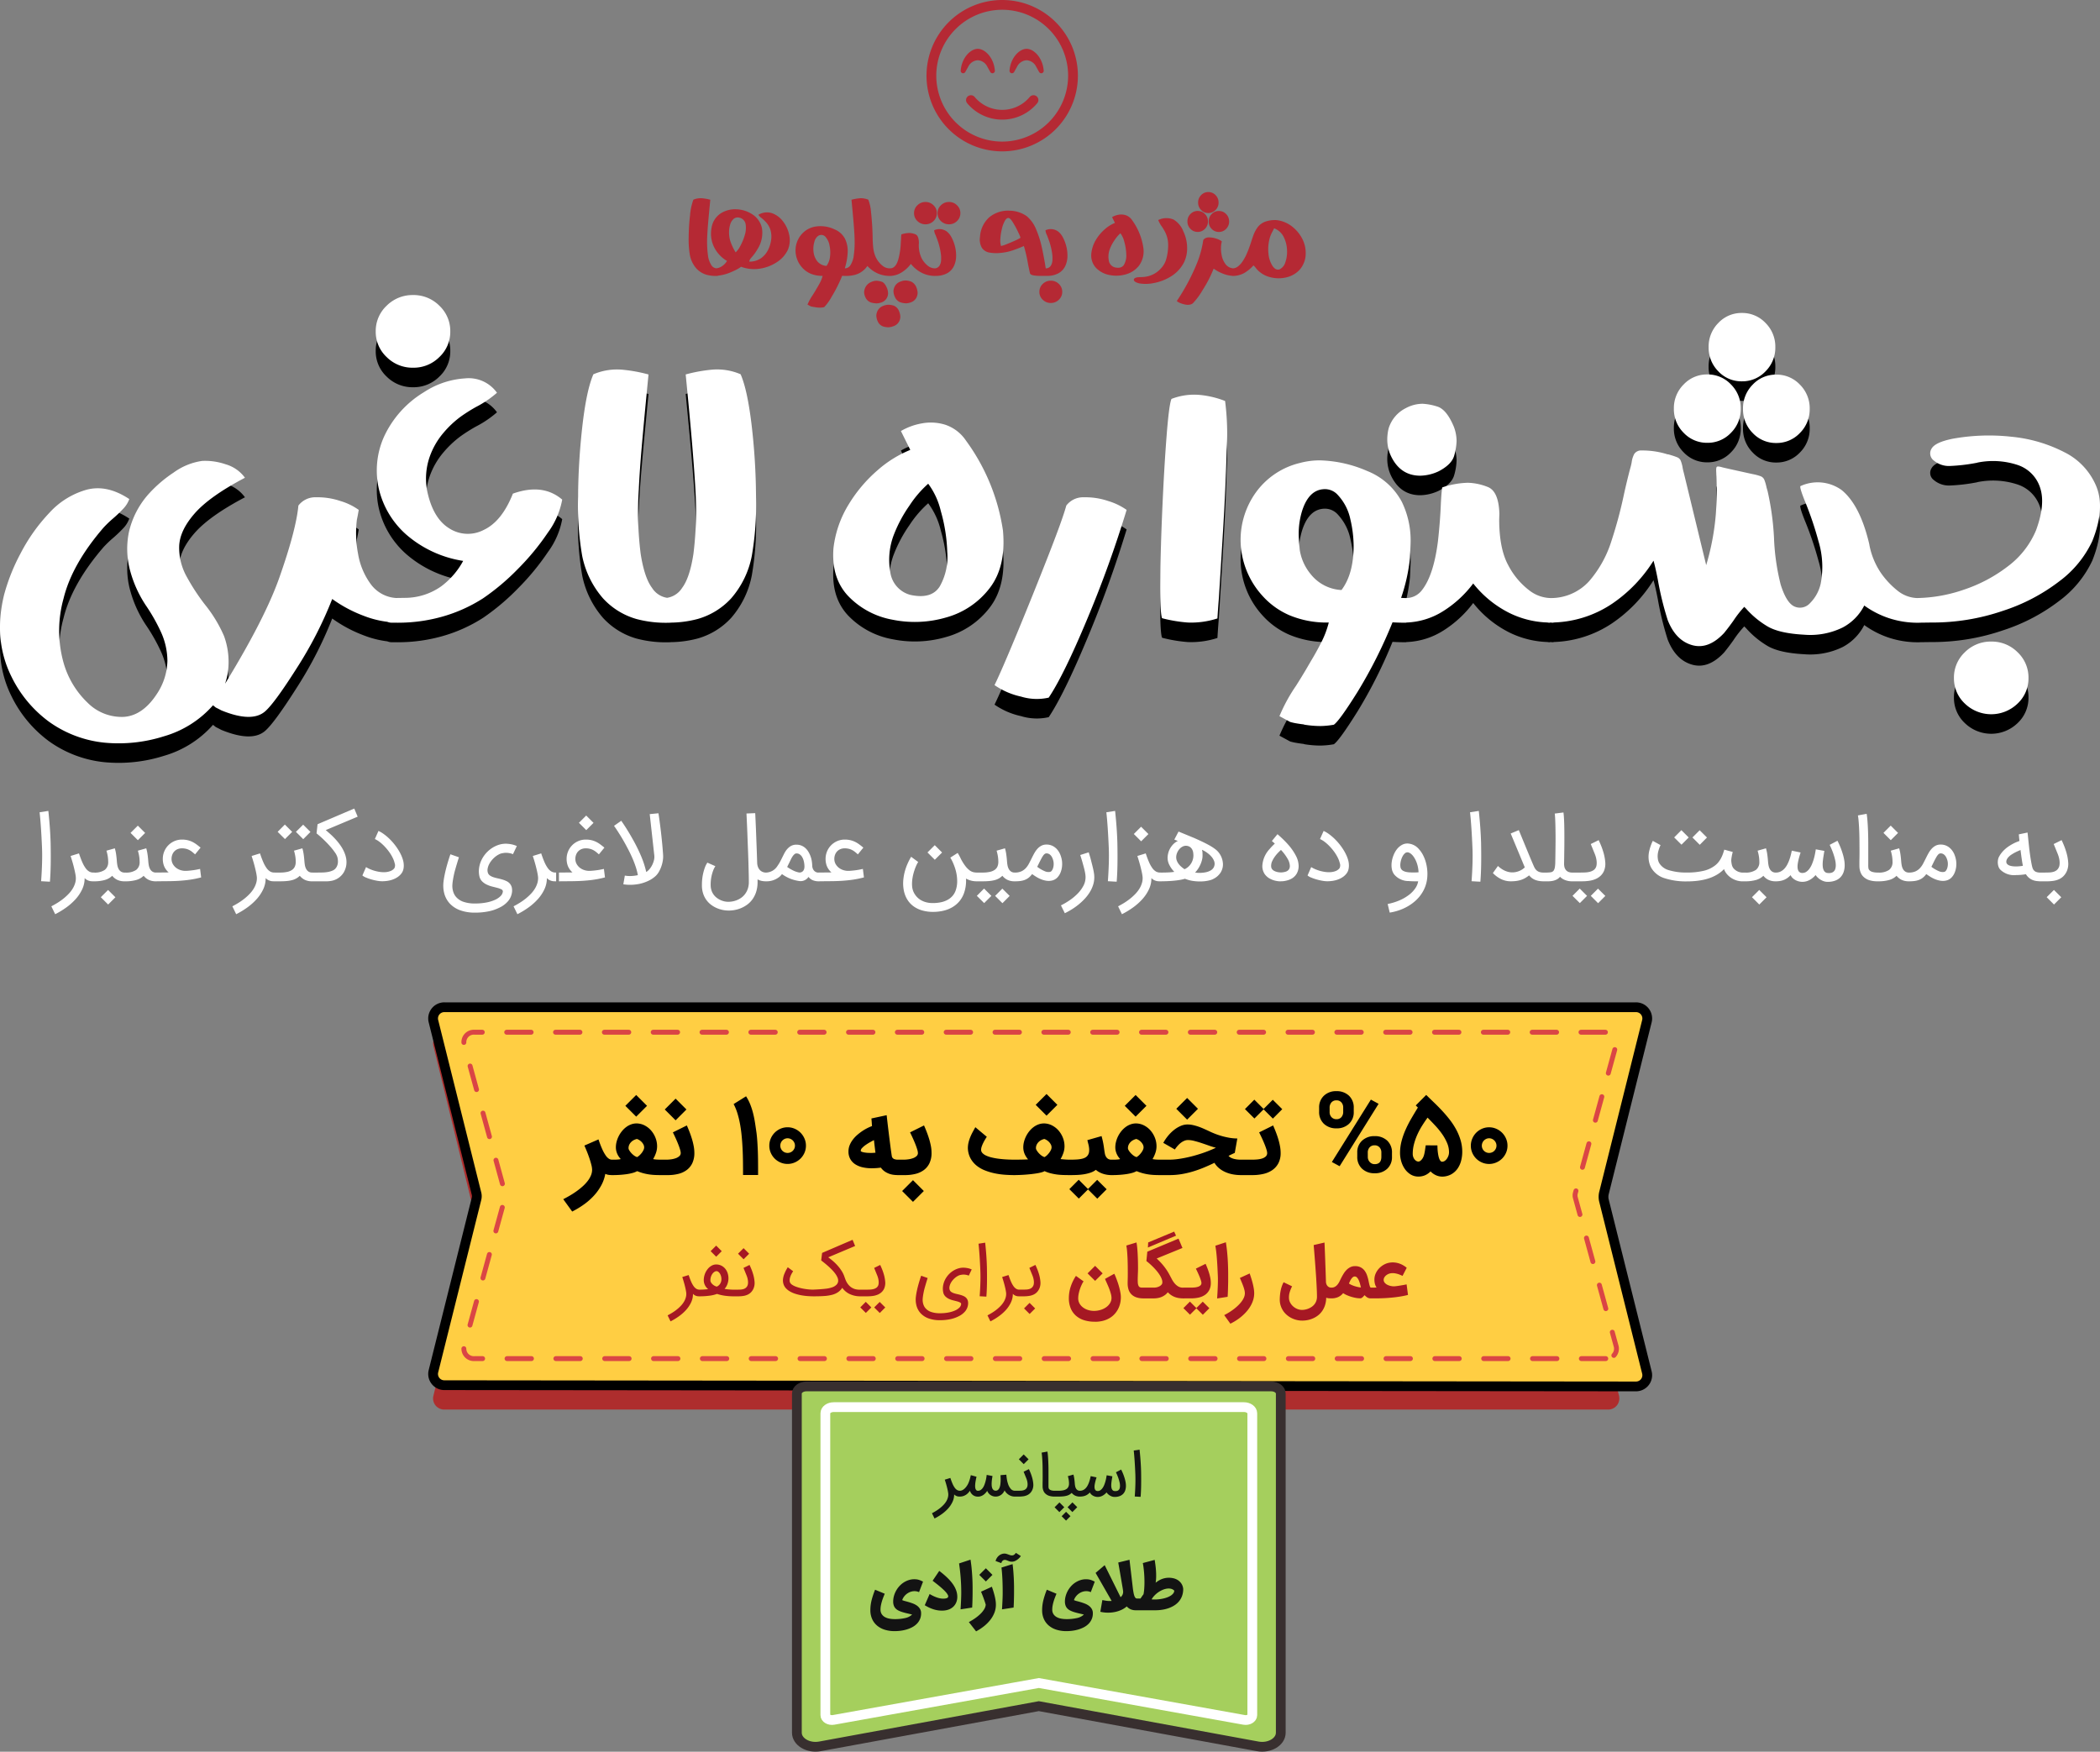 <svg xmlns="http://www.w3.org/2000/svg" width="430.043" height="358.767" viewBox="0 0 430.043 358.767"><rect x="0" y="0" width="430.043" height="358.767" fill="#808080" stroke="none"/><defs><style>.a{fill:#fff;}.b{fill:#b52934;}.c{fill:#ae2d2d;}.d{fill:#ffce43;}.e,.f,.i,.j{fill:none;}.e{stroke:#da4545;stroke-linecap:round;stroke-linejoin:round;stroke-dasharray:5 5;}.f{stroke:#000;}.f,.i,.j{stroke-miterlimit:10;stroke-width:2px;}.g{fill:#a51823;}.h{fill:#a5cf5d;}.i{stroke:#382f2f;}.j{stroke:#fff;}.k{fill:#131313;}</style></defs><path d="M50.428-29.652q-7.27,3.826-10.33,7.346T36.96-15.572a12.164,12.164,0,0,0,1.55,6.2,42.508,42.508,0,0,0,3.73,5.7,27.771,27.771,0,0,1,3.9,6.428,15.394,15.394,0,0,1,.727,7.824,14,14,0,0,1-2.946,6.332A21.214,21.214,0,0,1,33.842,23.3a30.662,30.662,0,0,1-12.224,1.3A23.559,23.559,0,0,1,10.33,20.336a25.082,25.082,0,0,1-7.69-9.2Q-1.148,3.558,1.11-5.7A40.084,40.084,0,0,1,4.5-14.195,36.276,36.276,0,0,1,10.35-22.44,16.26,16.26,0,0,1,18-27.2q4.19-1.11,8.743,1.913a5.561,5.561,0,0,1-1.282,2.028,27.307,27.307,0,0,1-2.047,1.951,23.159,23.159,0,0,0-1.951,1.875Q15-11.937,13.276-4.9A24.458,24.458,0,0,0,13.143,7.71a18.17,18.17,0,0,0,5.07,8.723,9.844,9.844,0,0,0,7.423,2.889q3.941-.268,6.887-4.9a12.665,12.665,0,0,0,2.028-6.581,14.482,14.482,0,0,0-1.339-5.93A37.2,37.2,0,0,0,30.073-3.6,24.283,24.283,0,0,1,26.9-10.675a17.025,17.025,0,0,1-.23-7.863,17.568,17.568,0,0,1,4.209-7.977,26.777,26.777,0,0,1,4.955-4.209A13.037,13.037,0,0,1,41.666-33.1a12.829,12.829,0,0,1,4.8.689A7.408,7.408,0,0,1,50.428-29.652ZM43.694,16.8Q54.063.5,57.487-9.24T61.37-23.951a4.336,4.336,0,0,1,3.654-1.7,14.6,14.6,0,0,1,4.955.765,12.5,12.5,0,0,1,3.75,1.817q-.153.957-.383,2.028a22.759,22.759,0,0,0,.249,6.983,14.524,14.524,0,0,0,2.64,6.256,6.972,6.972,0,0,0,5.452,2.793,2.461,2.461,0,0,1,1.779.727,2.411,2.411,0,0,1,.746,1.8,2.429,2.429,0,0,1-.746,1.779,2.429,2.429,0,0,1-1.779.746L81.61,0a20.012,20.012,0,0,1-6.868-1.377A27.585,27.585,0,0,1,68.3-4.821,80.729,80.729,0,0,1,60.969,9.45q-4.649,7.308-6.523,8.838-2.678,2.181-8.685-.23a2.669,2.669,0,0,1-.363-.172q-.249-.134-.517-.268l-.421-.21ZM80.5.038a2.512,2.512,0,0,1-1.779-.765,2.43,2.43,0,0,1-.708-1.76,2.411,2.411,0,0,1,.746-1.8,2.461,2.461,0,0,1,1.779-.727h.038l2.64-.038A12.885,12.885,0,0,0,90.6-7.4a15.925,15.925,0,0,0,4.515-5.223A23.152,23.152,0,0,1,83.428-18.04a17.957,17.957,0,0,1-5.586-9.374,16.92,16.92,0,0,1,1.052-10.617,20.863,20.863,0,0,1,8.188-9.144,17.3,17.3,0,0,1,8.456-2.831,7.093,7.093,0,0,1,6.5,2.946,21.22,21.22,0,0,1-4.285,2.908,33.055,33.055,0,0,0-3.176,2.009A20.6,20.6,0,0,0,91.1-38.873a15.416,15.416,0,0,0-2.85,4.955,13.65,13.65,0,0,0-.555,6.715q1.148,5.777,4.515,7.882a7.026,7.026,0,0,0,7.1.363q3.73-1.741,5.988-7.442,6.122-2.181,10.1,1.224a16.211,16.211,0,0,1-2.908,6.715,50.643,50.643,0,0,1-6.179,7.5,46.726,46.726,0,0,1-7.1,5.988A31.06,31.06,0,0,1,90.7-1.167,33.255,33.255,0,0,1,81.916.038H80.539Zm4.362-67.11a7.428,7.428,0,0,1,5.376,2.181,7.1,7.1,0,0,1,2.238,5.28,7.057,7.057,0,0,1-2.238,5.242,7.428,7.428,0,0,1-5.376,2.181,7.474,7.474,0,0,1-5.414-2.181A7.057,7.057,0,0,1,77.21-59.61a7.1,7.1,0,0,1,2.238-5.28A7.474,7.474,0,0,1,84.863-67.071ZM137.356-5.012a2.461,2.461,0,0,1,1.779.727,2.411,2.411,0,0,1,.746,1.8,2.429,2.429,0,0,1-.746,1.779,2.429,2.429,0,0,1-1.779.746,23.317,23.317,0,0,1-6.772-.765,14.8,14.8,0,0,1-6.83-4.228,18.907,18.907,0,0,1-4.266-8.7,61.017,61.017,0,0,1-.842-12.167,137.689,137.689,0,0,1,.918-14.75q.842-7.136,2.219-10.273a12.385,12.385,0,0,1,6.141-.918,31.355,31.355,0,0,1,5.146.957q-.918,9.412-1.377,14.711t-.612,8.819a69,69,0,0,0,.383,13.2q.765,4.9,2.334,6.983A4.452,4.452,0,0,0,137.356-5.012Zm-.957,0A4.452,4.452,0,0,0,139.958-7.1q1.569-2.085,2.315-6.983a72.026,72.026,0,0,0,.4-13.2q-.191-3.52-.631-8.819T140.685-50.81a31.355,31.355,0,0,1,5.146-.957,12.2,12.2,0,0,1,6.1.918q1.377,3.137,2.238,10.273a131.373,131.373,0,0,1,.918,14.75,61.768,61.768,0,0,1-.861,12.167A18.636,18.636,0,0,1,150-4.955a14.783,14.783,0,0,1-6.868,4.228A22.284,22.284,0,0,1,136.4,0a2.461,2.461,0,0,1-1.779-.727,2.367,2.367,0,0,1-.746-1.76,2.411,2.411,0,0,1,.746-1.8A2.461,2.461,0,0,1,136.4-5.012Zm53.948-23.416a22.184,22.184,0,0,0-3.826,4.457,28.1,28.1,0,0,0-3.252,6.1,14.33,14.33,0,0,0-.689,7.537,5.6,5.6,0,0,0,4.094,4.668q4.362.957,6.045-1.741a12.331,12.331,0,0,0,1.53-7.059,33.974,33.974,0,0,0-1.32-8.36A15.253,15.253,0,0,0,190.348-28.428Zm-5.586-10.79a12.724,12.724,0,0,1,4.19-1.55,9.984,9.984,0,0,1,4.859.249,8.238,8.238,0,0,1,4.266,3.252,41.425,41.425,0,0,1,7.576,18.4q.689,7.423-2.736,11.842a16.829,16.829,0,0,1-8.9,5.988,22.891,22.891,0,0,1-10.981.459,16.66,16.66,0,0,1-9.03-4.8q-3.52-3.692-3.061-9.814a21.838,21.838,0,0,1,3.1-8.972,29.3,29.3,0,0,1,5.93-7.021,23.372,23.372,0,0,1,6.7-4.17ZM203.93,12.817q1.454-2.984,4.706-10.847t6.275-15.591q3.023-7.729,3.711-10.33a4.336,4.336,0,0,1,3.654-1.7,14.45,14.45,0,0,1,4.936.765,13.128,13.128,0,0,1,3.769,1.817A232.648,232.648,0,0,1,222.908-.708q-4.783,11.459-7.882,16.089a11.008,11.008,0,0,1-5.663-.21A15.168,15.168,0,0,1,203.93,12.817ZM238.212-.918q-.421-1.492-.344-8.035t.44-14.73q.363-8.188.861-14.577t.995-7.537a12.827,12.827,0,0,1,5.988-.8,19.215,19.215,0,0,1,4.993,1.224,53.717,53.717,0,0,1,.325,10.139q-.21,7.537-.727,16.146t-.9,14.424q-.191,2.449-.268,3.826A17.365,17.365,0,0,1,243.511,0,29.836,29.836,0,0,1,238.4-.842,1.484,1.484,0,0,1,238.212-.918Zm52.915-29.155q-4.132,0-6.045-4.094a7.992,7.992,0,0,1-.727-3.329,9.757,9.757,0,0,1,.268-2.219,6.883,6.883,0,0,1,3.558-4.209,7.282,7.282,0,0,1,3.405-.88,11.706,11.706,0,0,1,2.965.555q1.932.555,3.424,4.113a8.262,8.262,0,0,1,.574,2.984,12.127,12.127,0,0,1-.478,2.927q-.478,1.817-3.157,3.233A9.229,9.229,0,0,1,291.127-30.073ZM274.981-6.657q2.487-3.29,2.487-9.106a24.615,24.615,0,0,0-.67-5.376,10.4,10.4,0,0,0-2.544-4.955,3.526,3.526,0,0,0-2.64-1.224q-3.29,0-4.706,4.477a15.922,15.922,0,0,0-.689,4.744q0,.918.21,3.195a10.28,10.28,0,0,0,2.277,5.031A8.578,8.578,0,0,0,274.981-6.657ZM270.657,21.2a20.984,20.984,0,0,1-3.214-.268l-.268-.077q-.689-.077-1.454-.21a10.651,10.651,0,0,1-1.263-.287l-2.181-1.186a34.106,34.106,0,0,1,3.405-6.237q.995-1.569,1.951-3.176l1.071-1.837q1.11-1.837,2.124-3.826A19.7,19.7,0,0,0,272.379,0a19.815,19.815,0,0,1-8.016-1.473,15.858,15.858,0,0,1-5.605-4.037,17.1,17.1,0,0,1-4.438-11.325,16.662,16.662,0,0,1,3.118-9.795,15.578,15.578,0,0,1,9.01-6.045,15.547,15.547,0,0,1,4.132-.536,25.788,25.788,0,0,1,9.68,2.181,13.791,13.791,0,0,1,7.078,6.313,18.041,18.041,0,0,1,1.8,8.111q0,.5-.134,3.329a36.04,36.04,0,0,1-1.817,8.226q.459.038.957.038A4.065,4.065,0,0,0,291.51-6.7q2.334-3.023,3.214-9.871.459-4.056.612-7.92.115-2.181.268-3.176a17.584,17.584,0,0,1,5.28-.957,11.766,11.766,0,0,1,4,.842q2.277.842,2.43,5.471l-.038,1.148q0,6.007,1.837,9.393A15.351,15.351,0,0,0,313.548-6.5a7.38,7.38,0,0,0,4.477,1.492,2.461,2.461,0,0,1,1.779.727,2.411,2.411,0,0,1,.746,1.8A2.429,2.429,0,0,1,319.8-.708a2.429,2.429,0,0,1-1.779.746L317.948,0a18.96,18.96,0,0,1-8.723-2.028A21.933,21.933,0,0,1,301.955-8a22.843,22.843,0,0,1-6.141,5.663A15.088,15.088,0,0,1,288.3,0l-.153.038q-1.377,0-2.717-.077a97.029,97.029,0,0,1-7.155,14.233q-3.711,5.93-4.859,6.734A16.626,16.626,0,0,1,270.657,21.2ZM317.756,0a.294.294,0,0,1-.115.038,2.429,2.429,0,0,1-1.779-.746,2.429,2.429,0,0,1-.746-1.779,2.411,2.411,0,0,1,.746-1.8,2.461,2.461,0,0,1,1.779-.727A10.551,10.551,0,0,0,325.7-8.475a23.109,23.109,0,0,0,4.572-8.264,89.675,89.675,0,0,0,2.6-9.737q.612-2.755,1.224-5.05a12.912,12.912,0,0,0,.306-1.263,4.92,4.92,0,0,1,.536-1.741,1.679,1.679,0,0,1,1.53-.708,17.108,17.108,0,0,1,5.2.765,1.124,1.124,0,0,0,.268.038q1.186.344,1.741.574a1.32,1.32,0,0,1,.746.65,6.926,6.926,0,0,1,.383,1.3,9.847,9.847,0,0,0,.268,1.224l4.591,18.939a50.734,50.734,0,0,0,1.97-10.407,70.948,70.948,0,0,0,.134-7.729q-.038-.459-.038-.8-.076-1.033.115-1.205t1.11.1q.459.115,1.148.268l4.668,1.033q.191.038.344.077a10.8,10.8,0,0,1,1.683.44,1.341,1.341,0,0,1,.765.727,8.654,8.654,0,0,1,.459,1.588q.115.383.23.8a55.875,55.875,0,0,1,1.3,9.527,45.655,45.655,0,0,0,1.377,9.6q1.186,3.75,2.831,4.457a2.759,2.759,0,0,0,3.157-.689A8.141,8.141,0,0,0,373.12-8a18.052,18.052,0,0,0-.459-8.647,68.541,68.541,0,0,0-2.678-7.958Q368.8-27.51,368.95-27.93a8.393,8.393,0,0,1,8.456.8q3.711,3.023,5.586,10.79l.038.153q.038.191.077.421a15.382,15.382,0,0,0,2.334,5.605A17.235,17.235,0,0,0,388.883-6.5a6.724,6.724,0,0,0,4.247,1.492,2.443,2.443,0,0,1,1.8.727,2.443,2.443,0,0,1,.727,1.8,2.461,2.461,0,0,1-.727,1.779,2.411,2.411,0,0,1-1.8.746A18.838,18.838,0,0,1,387.066-.9a18.581,18.581,0,0,1-5.031-2.583,10.426,10.426,0,0,1-4.419,4.5,15.112,15.112,0,0,1-7.939,1.473Q364.664,2.219,362.235.8a18.373,18.373,0,0,1-4.5-3.75,1.333,1.333,0,0,1-.268-.268,21.85,21.85,0,0,0-2.219,2.831q-.918,1.3-1.913,2.525-3.214,3.443-6.562,2.487T341.784-.5a62.7,62.7,0,0,1-2.028-8.3q-.5-2.563-.88-3.864a29.585,29.585,0,0,1-8.4,8.762A22.669,22.669,0,0,1,317.756,0Zm38.988-43.809a6.814,6.814,0,0,1-2.009,4.955,6.536,6.536,0,0,1-4.84,2.047,6.536,6.536,0,0,1-4.84-2.047,6.814,6.814,0,0,1-2.009-4.955,6.814,6.814,0,0,1,2.009-4.955,6.536,6.536,0,0,1,4.84-2.047,6.536,6.536,0,0,1,4.84,2.047A6.814,6.814,0,0,1,356.744-43.809Zm14.118.038a6.814,6.814,0,0,1-2.009,4.955,6.536,6.536,0,0,1-4.84,2.047,6.474,6.474,0,0,1-4.821-2.047,6.848,6.848,0,0,1-1.99-4.955,6.848,6.848,0,0,1,1.99-4.955,6.474,6.474,0,0,1,4.821-2.047,6.536,6.536,0,0,1,4.84,2.047A6.814,6.814,0,0,1,370.863-43.77ZM363.823-56.4a6.814,6.814,0,0,1-2.009,4.955,6.536,6.536,0,0,1-4.84,2.047,6.474,6.474,0,0,1-4.821-2.047,6.848,6.848,0,0,1-1.99-4.955,6.848,6.848,0,0,1,1.99-4.955,6.474,6.474,0,0,1,4.821-2.047,6.536,6.536,0,0,1,4.84,2.047A6.814,6.814,0,0,1,363.823-56.4ZM392.9.038h-.038a2.429,2.429,0,0,1-1.779-.746,2.429,2.429,0,0,1-.746-1.779,2.411,2.411,0,0,1,.746-1.8,2.461,2.461,0,0,1,1.779-.727,30.826,30.826,0,0,0,9.527-1.7,30.647,30.647,0,0,0,9.01-4.763,17.769,17.769,0,0,0,5.8-7.384q1.951-5.28.88-8.647a7.215,7.215,0,0,0-4.477-4.706,16.041,16.041,0,0,0-8.417-.536.156.156,0,0,1-.115.038,36.457,36.457,0,0,1-5.548.65,4.759,4.759,0,0,1-3.252-1.129,1.806,1.806,0,0,1-.459-2.41q.727-1.32,4.362-2.047a41.736,41.736,0,0,1,12.033-.4,29.844,29.844,0,0,1,10.828,3.176,13.587,13.587,0,0,1,6.543,7.04q1.817,4.534-.861,11.191a21.755,21.755,0,0,1-6.753,8.207,38.213,38.213,0,0,1-11.5,6.026A44.5,44.5,0,0,1,395.732,0ZM408.052,3.9a7.428,7.428,0,0,1,5.376,2.181,7.1,7.1,0,0,1,2.238,5.28,7.057,7.057,0,0,1-2.238,5.242,7.763,7.763,0,0,1-10.79,0,7.057,7.057,0,0,1-2.238-5.242,7.1,7.1,0,0,1,2.238-5.28A7.474,7.474,0,0,1,408.052,3.9Z" transform="translate(-0.267 131.5)"/><path class="a" d="M50.428-29.652q-7.27,3.826-10.33,7.346T36.96-15.572a12.164,12.164,0,0,0,1.55,6.2,42.508,42.508,0,0,0,3.73,5.7,27.771,27.771,0,0,1,3.9,6.428,15.394,15.394,0,0,1,.727,7.824,14,14,0,0,1-2.946,6.332A21.214,21.214,0,0,1,33.842,23.3a30.662,30.662,0,0,1-12.224,1.3A23.559,23.559,0,0,1,10.33,20.336a25.082,25.082,0,0,1-7.69-9.2Q-1.148,3.558,1.11-5.7A40.084,40.084,0,0,1,4.5-14.195,36.276,36.276,0,0,1,10.35-22.44,16.26,16.26,0,0,1,18-27.2q4.19-1.11,8.743,1.913a5.561,5.561,0,0,1-1.282,2.028,27.307,27.307,0,0,1-2.047,1.951,23.159,23.159,0,0,0-1.951,1.875Q15-11.937,13.276-4.9A24.458,24.458,0,0,0,13.143,7.71a18.17,18.17,0,0,0,5.07,8.723,9.844,9.844,0,0,0,7.423,2.889q3.941-.268,6.887-4.9a12.665,12.665,0,0,0,2.028-6.581,14.482,14.482,0,0,0-1.339-5.93A37.2,37.2,0,0,0,30.073-3.6,24.283,24.283,0,0,1,26.9-10.675a17.025,17.025,0,0,1-.23-7.863,17.568,17.568,0,0,1,4.209-7.977,26.777,26.777,0,0,1,4.955-4.209A13.037,13.037,0,0,1,41.666-33.1a12.829,12.829,0,0,1,4.8.689A7.408,7.408,0,0,1,50.428-29.652ZM43.694,16.8Q54.063.5,57.487-9.24T61.37-23.951a4.336,4.336,0,0,1,3.654-1.7,14.6,14.6,0,0,1,4.955.765,12.5,12.5,0,0,1,3.75,1.817q-.153.957-.383,2.028a22.759,22.759,0,0,0,.249,6.983,14.524,14.524,0,0,0,2.64,6.256,6.972,6.972,0,0,0,5.452,2.793,2.461,2.461,0,0,1,1.779.727,2.411,2.411,0,0,1,.746,1.8,2.429,2.429,0,0,1-.746,1.779,2.429,2.429,0,0,1-1.779.746L81.61,0a20.012,20.012,0,0,1-6.868-1.377A27.585,27.585,0,0,1,68.3-4.821,80.729,80.729,0,0,1,60.969,9.45q-4.649,7.308-6.523,8.838-2.678,2.181-8.685-.23a2.669,2.669,0,0,1-.363-.172q-.249-.134-.517-.268l-.421-.21ZM80.5.038a2.512,2.512,0,0,1-1.779-.765,2.43,2.43,0,0,1-.708-1.76,2.411,2.411,0,0,1,.746-1.8,2.461,2.461,0,0,1,1.779-.727h.038l2.64-.038A12.885,12.885,0,0,0,90.6-7.4a15.925,15.925,0,0,0,4.515-5.223A23.152,23.152,0,0,1,83.428-18.04a17.957,17.957,0,0,1-5.586-9.374,16.92,16.92,0,0,1,1.052-10.617,20.863,20.863,0,0,1,8.188-9.144,17.3,17.3,0,0,1,8.456-2.831,7.093,7.093,0,0,1,6.5,2.946,21.22,21.22,0,0,1-4.285,2.908,33.055,33.055,0,0,0-3.176,2.009A20.6,20.6,0,0,0,91.1-38.873a15.416,15.416,0,0,0-2.85,4.955,13.65,13.65,0,0,0-.555,6.715q1.148,5.777,4.515,7.882a7.026,7.026,0,0,0,7.1.363q3.73-1.741,5.988-7.442,6.122-2.181,10.1,1.224a16.211,16.211,0,0,1-2.908,6.715,50.643,50.643,0,0,1-6.179,7.5,46.726,46.726,0,0,1-7.1,5.988A31.06,31.06,0,0,1,90.7-1.167,33.255,33.255,0,0,1,81.916.038H80.539Zm4.362-67.11a7.428,7.428,0,0,1,5.376,2.181,7.1,7.1,0,0,1,2.238,5.28,7.057,7.057,0,0,1-2.238,5.242,7.428,7.428,0,0,1-5.376,2.181,7.474,7.474,0,0,1-5.414-2.181A7.057,7.057,0,0,1,77.21-59.61a7.1,7.1,0,0,1,2.238-5.28A7.474,7.474,0,0,1,84.863-67.071ZM137.356-5.012a2.461,2.461,0,0,1,1.779.727,2.411,2.411,0,0,1,.746,1.8,2.429,2.429,0,0,1-.746,1.779,2.429,2.429,0,0,1-1.779.746,23.317,23.317,0,0,1-6.772-.765,14.8,14.8,0,0,1-6.83-4.228,18.907,18.907,0,0,1-4.266-8.7,61.017,61.017,0,0,1-.842-12.167,137.689,137.689,0,0,1,.918-14.75q.842-7.136,2.219-10.273a12.385,12.385,0,0,1,6.141-.918,31.355,31.355,0,0,1,5.146.957q-.918,9.412-1.377,14.711t-.612,8.819a69,69,0,0,0,.383,13.2q.765,4.9,2.334,6.983A4.452,4.452,0,0,0,137.356-5.012Zm-.957,0A4.452,4.452,0,0,0,139.958-7.1q1.569-2.085,2.315-6.983a72.026,72.026,0,0,0,.4-13.2q-.191-3.52-.631-8.819T140.685-50.81a31.355,31.355,0,0,1,5.146-.957,12.2,12.2,0,0,1,6.1.918q1.377,3.137,2.238,10.273a131.373,131.373,0,0,1,.918,14.75,61.768,61.768,0,0,1-.861,12.167A18.636,18.636,0,0,1,150-4.955a14.783,14.783,0,0,1-6.868,4.228A22.284,22.284,0,0,1,136.4,0a2.461,2.461,0,0,1-1.779-.727,2.367,2.367,0,0,1-.746-1.76,2.411,2.411,0,0,1,.746-1.8A2.461,2.461,0,0,1,136.4-5.012Zm53.948-23.416a22.184,22.184,0,0,0-3.826,4.457,28.1,28.1,0,0,0-3.252,6.1,14.33,14.33,0,0,0-.689,7.537,5.6,5.6,0,0,0,4.094,4.668q4.362.957,6.045-1.741a12.331,12.331,0,0,0,1.53-7.059,33.974,33.974,0,0,0-1.32-8.36A15.253,15.253,0,0,0,190.348-28.428Zm-5.586-10.79a12.724,12.724,0,0,1,4.19-1.55,9.984,9.984,0,0,1,4.859.249,8.238,8.238,0,0,1,4.266,3.252,41.425,41.425,0,0,1,7.576,18.4q.689,7.423-2.736,11.842a16.829,16.829,0,0,1-8.9,5.988,22.891,22.891,0,0,1-10.981.459,16.66,16.66,0,0,1-9.03-4.8q-3.52-3.692-3.061-9.814a21.838,21.838,0,0,1,3.1-8.972,29.3,29.3,0,0,1,5.93-7.021,23.372,23.372,0,0,1,6.7-4.17ZM203.93,12.817q1.454-2.984,4.706-10.847t6.275-15.591q3.023-7.729,3.711-10.33a4.336,4.336,0,0,1,3.654-1.7,14.45,14.45,0,0,1,4.936.765,13.128,13.128,0,0,1,3.769,1.817A232.648,232.648,0,0,1,222.908-.708q-4.783,11.459-7.882,16.089a11.008,11.008,0,0,1-5.663-.21A15.168,15.168,0,0,1,203.93,12.817ZM238.212-.918q-.421-1.492-.344-8.035t.44-14.73q.363-8.188.861-14.577t.995-7.537a12.827,12.827,0,0,1,5.988-.8,19.215,19.215,0,0,1,4.993,1.224,53.717,53.717,0,0,1,.325,10.139q-.21,7.537-.727,16.146t-.9,14.424q-.191,2.449-.268,3.826A17.365,17.365,0,0,1,243.511,0,29.836,29.836,0,0,1,238.4-.842,1.484,1.484,0,0,1,238.212-.918Zm52.915-29.155q-4.132,0-6.045-4.094a7.992,7.992,0,0,1-.727-3.329,9.757,9.757,0,0,1,.268-2.219,6.883,6.883,0,0,1,3.558-4.209,7.282,7.282,0,0,1,3.405-.88,11.706,11.706,0,0,1,2.965.555q1.932.555,3.424,4.113a8.262,8.262,0,0,1,.574,2.984,12.127,12.127,0,0,1-.478,2.927q-.478,1.817-3.157,3.233A9.229,9.229,0,0,1,291.127-30.073ZM274.981-6.657q2.487-3.29,2.487-9.106a24.615,24.615,0,0,0-.67-5.376,10.4,10.4,0,0,0-2.544-4.955,3.526,3.526,0,0,0-2.64-1.224q-3.29,0-4.706,4.477a15.922,15.922,0,0,0-.689,4.744q0,.918.21,3.195a10.28,10.28,0,0,0,2.277,5.031A8.578,8.578,0,0,0,274.981-6.657ZM270.657,21.2a20.984,20.984,0,0,1-3.214-.268l-.268-.077q-.689-.077-1.454-.21a10.651,10.651,0,0,1-1.263-.287l-2.181-1.186a34.106,34.106,0,0,1,3.405-6.237q.995-1.569,1.951-3.176l1.071-1.837q1.11-1.837,2.124-3.826A19.7,19.7,0,0,0,272.379,0a19.815,19.815,0,0,1-8.016-1.473,15.858,15.858,0,0,1-5.605-4.037,17.1,17.1,0,0,1-4.438-11.325,16.662,16.662,0,0,1,3.118-9.795,15.578,15.578,0,0,1,9.01-6.045,15.547,15.547,0,0,1,4.132-.536,25.788,25.788,0,0,1,9.68,2.181,13.791,13.791,0,0,1,7.078,6.313,18.041,18.041,0,0,1,1.8,8.111q0,.5-.134,3.329a36.04,36.04,0,0,1-1.817,8.226q.459.038.957.038A4.065,4.065,0,0,0,291.51-6.7q2.334-3.023,3.214-9.871.459-4.056.612-7.92.115-2.181.268-3.176a17.584,17.584,0,0,1,5.28-.957,11.766,11.766,0,0,1,4,.842q2.277.842,2.43,5.471l-.038,1.148q0,6.007,1.837,9.393A15.351,15.351,0,0,0,313.548-6.5a7.38,7.38,0,0,0,4.477,1.492,2.461,2.461,0,0,1,1.779.727,2.411,2.411,0,0,1,.746,1.8A2.429,2.429,0,0,1,319.8-.708a2.429,2.429,0,0,1-1.779.746L317.948,0a18.96,18.96,0,0,1-8.723-2.028A21.933,21.933,0,0,1,301.955-8a22.843,22.843,0,0,1-6.141,5.663A15.088,15.088,0,0,1,288.3,0l-.153.038q-1.377,0-2.717-.077a97.029,97.029,0,0,1-7.155,14.233q-3.711,5.93-4.859,6.734A16.626,16.626,0,0,1,270.657,21.2ZM317.756,0a.294.294,0,0,1-.115.038,2.429,2.429,0,0,1-1.779-.746,2.429,2.429,0,0,1-.746-1.779,2.411,2.411,0,0,1,.746-1.8,2.461,2.461,0,0,1,1.779-.727A10.551,10.551,0,0,0,325.7-8.475a23.109,23.109,0,0,0,4.572-8.264,89.675,89.675,0,0,0,2.6-9.737q.612-2.755,1.224-5.05a12.912,12.912,0,0,0,.306-1.263,4.92,4.92,0,0,1,.536-1.741,1.679,1.679,0,0,1,1.53-.708,17.108,17.108,0,0,1,5.2.765,1.124,1.124,0,0,0,.268.038q1.186.344,1.741.574a1.32,1.32,0,0,1,.746.65,6.926,6.926,0,0,1,.383,1.3,9.847,9.847,0,0,0,.268,1.224l4.591,18.939a50.734,50.734,0,0,0,1.97-10.407,70.948,70.948,0,0,0,.134-7.729q-.038-.459-.038-.8-.076-1.033.115-1.205t1.11.1q.459.115,1.148.268l4.668,1.033q.191.038.344.077a10.8,10.8,0,0,1,1.683.44,1.341,1.341,0,0,1,.765.727,8.654,8.654,0,0,1,.459,1.588q.115.383.23.8a55.875,55.875,0,0,1,1.3,9.527,45.655,45.655,0,0,0,1.377,9.6q1.186,3.75,2.831,4.457a2.759,2.759,0,0,0,3.157-.689A8.141,8.141,0,0,0,373.12-8a18.052,18.052,0,0,0-.459-8.647,68.541,68.541,0,0,0-2.678-7.958Q368.8-27.51,368.95-27.93a8.393,8.393,0,0,1,8.456.8q3.711,3.023,5.586,10.79l.038.153q.038.191.077.421a15.382,15.382,0,0,0,2.334,5.605A17.235,17.235,0,0,0,388.883-6.5a6.724,6.724,0,0,0,4.247,1.492,2.443,2.443,0,0,1,1.8.727,2.443,2.443,0,0,1,.727,1.8,2.461,2.461,0,0,1-.727,1.779,2.411,2.411,0,0,1-1.8.746A18.838,18.838,0,0,1,387.066-.9a18.581,18.581,0,0,1-5.031-2.583,10.426,10.426,0,0,1-4.419,4.5,15.112,15.112,0,0,1-7.939,1.473Q364.664,2.219,362.235.8a18.373,18.373,0,0,1-4.5-3.75,1.333,1.333,0,0,1-.268-.268,21.85,21.85,0,0,0-2.219,2.831q-.918,1.3-1.913,2.525-3.214,3.443-6.562,2.487T341.784-.5a62.7,62.7,0,0,1-2.028-8.3q-.5-2.563-.88-3.864a29.585,29.585,0,0,1-8.4,8.762A22.669,22.669,0,0,1,317.756,0Zm38.988-43.809a6.814,6.814,0,0,1-2.009,4.955,6.536,6.536,0,0,1-4.84,2.047,6.536,6.536,0,0,1-4.84-2.047,6.814,6.814,0,0,1-2.009-4.955,6.814,6.814,0,0,1,2.009-4.955,6.536,6.536,0,0,1,4.84-2.047,6.536,6.536,0,0,1,4.84,2.047A6.814,6.814,0,0,1,356.744-43.809Zm14.118.038a6.814,6.814,0,0,1-2.009,4.955,6.536,6.536,0,0,1-4.84,2.047,6.474,6.474,0,0,1-4.821-2.047,6.848,6.848,0,0,1-1.99-4.955,6.848,6.848,0,0,1,1.99-4.955,6.474,6.474,0,0,1,4.821-2.047,6.536,6.536,0,0,1,4.84,2.047A6.814,6.814,0,0,1,370.863-43.77ZM363.823-56.4a6.814,6.814,0,0,1-2.009,4.955,6.536,6.536,0,0,1-4.84,2.047,6.474,6.474,0,0,1-4.821-2.047,6.848,6.848,0,0,1-1.99-4.955,6.848,6.848,0,0,1,1.99-4.955,6.474,6.474,0,0,1,4.821-2.047,6.536,6.536,0,0,1,4.84,2.047A6.814,6.814,0,0,1,363.823-56.4ZM392.9.038h-.038a2.429,2.429,0,0,1-1.779-.746,2.429,2.429,0,0,1-.746-1.779,2.411,2.411,0,0,1,.746-1.8,2.461,2.461,0,0,1,1.779-.727,30.826,30.826,0,0,0,9.527-1.7,30.647,30.647,0,0,0,9.01-4.763,17.769,17.769,0,0,0,5.8-7.384q1.951-5.28.88-8.647a7.215,7.215,0,0,0-4.477-4.706,16.041,16.041,0,0,0-8.417-.536.156.156,0,0,1-.115.038,36.457,36.457,0,0,1-5.548.65,4.759,4.759,0,0,1-3.252-1.129,1.806,1.806,0,0,1-.459-2.41q.727-1.32,4.362-2.047a41.736,41.736,0,0,1,12.033-.4,29.844,29.844,0,0,1,10.828,3.176,13.587,13.587,0,0,1,6.543,7.04q1.817,4.534-.861,11.191a21.755,21.755,0,0,1-6.753,8.207,38.213,38.213,0,0,1-11.5,6.026A44.5,44.5,0,0,1,395.732,0ZM408.052,3.9a7.428,7.428,0,0,1,5.376,2.181,7.1,7.1,0,0,1,2.238,5.28,7.057,7.057,0,0,1-2.238,5.242,7.763,7.763,0,0,1-10.79,0,7.057,7.057,0,0,1-2.238-5.242,7.1,7.1,0,0,1,2.238-5.28A7.474,7.474,0,0,1,408.052,3.9Z" transform="translate(-0.267 127.5)"/><path class="b" d="M-121.958-1.538a.755.755,0,0,1,.546.223.74.74,0,0,1,.229.552.745.745,0,0,1-.229.546.745.745,0,0,1-.546.229,7.154,7.154,0,0,1-2.078-.235,4.54,4.54,0,0,1-2.1-1.3,5.8,5.8,0,0,1-1.309-2.671,18.721,18.721,0,0,1-.258-3.733,42.245,42.245,0,0,1,.282-4.525,12.041,12.041,0,0,1,.681-3.152,3.8,3.8,0,0,1,1.884-.282,9.62,9.62,0,0,1,1.579.293q-.282,2.888-.423,4.514t-.188,2.706a21.17,21.17,0,0,0,.117,4.05,4.961,4.961,0,0,0,.716,2.142A1.366,1.366,0,0,0-121.958-1.538ZM-122.251,0a.755.755,0,0,1-.546-.223.726.726,0,0,1-.229-.54.74.74,0,0,1,.229-.552.755.755,0,0,1,.546-.223,2.448,2.448,0,0,0,1.356-.434,3.181,3.181,0,0,0,1.039-1.092,6.155,6.155,0,0,1-1.415-1.1,6.6,6.6,0,0,1-1.467-2.266,6.346,6.346,0,0,1-.276-3.445,4.3,4.3,0,0,1,1.89-2.935,5.489,5.489,0,0,1,3.269-.822,6.313,6.313,0,0,1,3.263,1.08,4.475,4.475,0,0,1,1.89,2.765,6.171,6.171,0,0,1-.863,4.244,9.87,9.87,0,0,1-1.209,1.7q-.552.587-.493.927a4.124,4.124,0,0,0,2.377-.7,4.513,4.513,0,0,0,1.409-1.638,6.346,6.346,0,0,0,.628-1.9,4.874,4.874,0,0,0-.1-2.236,4.137,4.137,0,0,0-.828-1.5,8.055,8.055,0,0,0-1.01-.963,2.5,2.5,0,0,1-.634-.646,3.284,3.284,0,0,1,2.747-.352,4.82,4.82,0,0,1,2.289,1.69,6.7,6.7,0,0,1,1.28,2.812,5.069,5.069,0,0,1-.282,3.011,6.144,6.144,0,0,1-2.242,2.524,8.626,8.626,0,0,1-3.492,1.338,7.613,7.613,0,0,1-3.845-.387,7.091,7.091,0,0,1-1.268.745q-.8.382-1.35.581A9.137,9.137,0,0,1-122.193,0h-.047Zm4.167-4.813a4.946,4.946,0,0,0,.974-1.35,10.731,10.731,0,0,0,.9-2.213,4.8,4.8,0,0,0,.17-2.207,1.634,1.634,0,0,0-1.227-1.321,1.319,1.319,0,0,0-1.244.247,2.407,2.407,0,0,0-.681,1.109,5.063,5.063,0,0,0-.235,1.285,6.085,6.085,0,0,0,.317,2.342A11.426,11.426,0,0,0-118.084-4.813Zm18.607,2.77a3.9,3.9,0,0,0,.722-1.949,6.786,6.786,0,0,0-.117-2.289A3.627,3.627,0,0,0-99.695-8a1.138,1.138,0,0,0-1.4-.241,2,2,0,0,0-.857,1.233,5.074,5.074,0,0,0-.188,2.031,3.782,3.782,0,0,0,.74,1.949A2.632,2.632,0,0,0-99.477-2.043Zm4.027.5a.749.749,0,0,1,.552.223.749.749,0,0,1,.223.552.736.736,0,0,1-.223.54A.749.749,0,0,1-95.451,0V.012q-.423,0-.822-.023a29.772,29.772,0,0,1-2.2,4.367A9.7,9.7,0,0,1-99.959,6.41a4.577,4.577,0,0,1-.927.1,6.474,6.474,0,0,1-.9-.088q-.035-.012-.082-.023-.211-.023-.446-.065a3.267,3.267,0,0,1-.387-.088l-.669-.364a10.465,10.465,0,0,1,1.045-1.913q.305-.481.6-.974.153-.27.329-.563.34-.563.652-1.174A6.043,6.043,0,0,0-100.276,0a6.08,6.08,0,0,1-2.459-.452,4.866,4.866,0,0,1-1.72-1.238,5.249,5.249,0,0,1-1.362-3.281,5.054,5.054,0,0,1,.927-3.158,4.843,4.843,0,0,1,2.794-1.9,6.635,6.635,0,0,1,4.238.493,4.2,4.2,0,0,1,2.166,1.943,5.693,5.693,0,0,1,.546,2.817,12.723,12.723,0,0,1-.587,3.222q.129.012.27.012Zm12.185,7.161a3.948,3.948,0,0,1-1.086-.2,2.012,2.012,0,0,1-1.133-1.115,2.97,2.97,0,0,1-.282-1.174,2.373,2.373,0,0,1,.305-1.045,2.1,2.1,0,0,1,1.2-.939,2.639,2.639,0,0,1,1-.2,3.751,3.751,0,0,1,1.057.205,2.141,2.141,0,0,1,1.15,1.262,3.135,3.135,0,0,1,.235,1.115,2.236,2.236,0,0,1-.317,1.051,2.044,2.044,0,0,1-1.2.886A2.915,2.915,0,0,1-83.266,5.623Zm-6.034.012a4.225,4.225,0,0,1-1.068-.176,1.928,1.928,0,0,1-1.115-1,2.591,2.591,0,0,1-.293-1.139,2.527,2.527,0,0,1,.3-1.045,2.317,2.317,0,0,1,1.192-1.033A2.582,2.582,0,0,1-89.206,1a3.781,3.781,0,0,1,1.01.194q.646.194,1.139,1.4A3.157,3.157,0,0,1-86.87,3.6,2.058,2.058,0,0,1-87.2,4.655a2.068,2.068,0,0,1-1.192.839A3.062,3.062,0,0,1-89.3,5.635Zm2.407,4.9a4.16,4.16,0,0,1-.98-.164,1.881,1.881,0,0,1-1.1-1.01,3.075,3.075,0,0,1-.305-1.244,2.478,2.478,0,0,1,.282-1.01,2.12,2.12,0,0,1,1.174-.974,2.855,2.855,0,0,1,1.068-.211,4.2,4.2,0,0,1,1.015.17,1.953,1.953,0,0,1,1.121,1.168,3.107,3.107,0,0,1,.258,1.162,2.235,2.235,0,0,1-.305,1.021,2.039,2.039,0,0,1-1.174.892A2.971,2.971,0,0,1-86.893,10.53ZM-77.267.012h-.012a6,6,0,0,1-2.688-.634A6.73,6.73,0,0,1-82.2-2.453,7.009,7.009,0,0,1-84.082-.716a4.723,4.723,0,0,1-2.307.728h-.176a6.083,6.083,0,0,1-2.559-.569,6.4,6.4,0,0,1-1.984-1.473,4.482,4.482,0,0,1-2.5,1.808,7.21,7.21,0,0,1-1.82.235h-.247a.745.745,0,0,1-.546-.229.745.745,0,0,1-.229-.546.745.745,0,0,1,.229-.546.745.745,0,0,1,.546-.229,1.366,1.366,0,0,0,1.092-.64,4.875,4.875,0,0,0,.7-2.142,16.781,16.781,0,0,0,.164-2.571q0-.693-.035-1.479-.117-2.172-.61-7.22a9.618,9.618,0,0,1,1.573-.293,3.026,3.026,0,0,1,.376-.023,3.966,3.966,0,0,1,1.5.305,8.945,8.945,0,0,1,.552,2.524q.282,2.583.329,5.107.012,1.139.123,2.2a6.3,6.3,0,0,0,.558,2.019A5,5,0,0,0-87.914-2a2.289,2.289,0,0,0,1.432.458h.047q1.127,0,1.667-1.843a15.327,15.327,0,0,0,.5-3.416l.047-.716a9.287,9.287,0,0,1,.07-.974,5.4,5.4,0,0,1,1.62-.293,3.61,3.61,0,0,1,1.227.258q.7.258.745,1.679v.129l-.012.235A6.021,6.021,0,0,0-80-3.61,4.829,4.829,0,0,0-78.64-2a2.264,2.264,0,0,0,1.373.458.74.74,0,0,1,.552.229.755.755,0,0,1,.223.546.755.755,0,0,1-.223.546A.74.74,0,0,1-77.267.012ZM-77.549,0h-.012a.736.736,0,0,1-.54-.223.736.736,0,0,1-.223-.54.74.74,0,0,1,.217-.546.782.782,0,0,1,.546-.229h.117A1.2,1.2,0,0,0-76.4-2a2.232,2.232,0,0,0,.382-1.156,6.635,6.635,0,0,0-.059-1.462,13.416,13.416,0,0,0-.282-1.42q-.17-.657-.3-1.021-.258-.716-.47-1.268a2.532,2.532,0,0,1-.305-1.01,2.555,2.555,0,0,1,2.583.247,3.528,3.528,0,0,1,.957,1.174,7.957,7.957,0,0,1,.71,1.825A7.526,7.526,0,0,1-72.935-4a4.9,4.9,0,0,1-.44,1.966A3.339,3.339,0,0,1-74.72-.563,4.791,4.791,0,0,1-77.22,0Zm-1.667-15.132a2.253,2.253,0,0,1,1.655.681,2.136,2.136,0,0,1,.681,1.6,2.188,2.188,0,0,1-.681,1.62,2.273,2.273,0,0,1-1.655.669,2.3,2.3,0,0,1-1.655-.669,2.188,2.188,0,0,1-.681-1.62,2.136,2.136,0,0,1,.681-1.6A2.278,2.278,0,0,1-79.216-15.132Zm4.813,0a2.253,2.253,0,0,1,1.655.681,2.136,2.136,0,0,1,.681,1.6,2.188,2.188,0,0,1-.681,1.62,2.273,2.273,0,0,1-1.655.669,2.3,2.3,0,0,1-1.655-.669,2.188,2.188,0,0,1-.681-1.62,2.136,2.136,0,0,1,.681-1.6A2.278,2.278,0,0,1-74.4-15.132Zm12.326,3.31q-.47-.153-.851.5a6.331,6.331,0,0,0-.634,1.685,11.343,11.343,0,0,0-.311,2.019,3.929,3.929,0,0,0,.129,1.5,6.757,6.757,0,0,0,1.221-.4q.892-.352,1.732-.74a6.183,6.183,0,0,0,1.039-.552,5.622,5.622,0,0,0-.335-.845q-.252-.54-.517-1.057t-.417-.751a2.3,2.3,0,0,1-.141-.247,6.96,6.96,0,0,0-.428-.657A1.5,1.5,0,0,0-62.077-11.821Zm3.58-.423a6.854,6.854,0,0,1,1.949,2.729,21.041,21.041,0,0,1,1.192,3.809q.44,2.043.722,3.85Q-54.47-.81-54.305,0h-1.573a6.56,6.56,0,0,1-1.268-.112q-.563-.112-.669-.428-.235-1.033-.423-2.031a30.381,30.381,0,0,0-.822-3.545l-.094.047q-1.15.493-2.26.869a10.4,10.4,0,0,1-2.4.493,7.98,7.98,0,0,1-2.3-.065,2.325,2.325,0,0,1-1.532-.945,3.455,3.455,0,0,1-.4-2.277,5.829,5.829,0,0,1,1.867-3.98,6.051,6.051,0,0,1,4.226-1.373A6.235,6.235,0,0,1-58.5-12.244ZM-54.751,0h-.012a.735.735,0,0,1-.54-.223.736.736,0,0,1-.223-.54.74.74,0,0,1,.217-.546.782.782,0,0,1,.546-.229h.117A1.2,1.2,0,0,0-53.6-2a2.232,2.232,0,0,0,.382-1.156,6.635,6.635,0,0,0-.059-1.462,13.417,13.417,0,0,0-.282-1.42q-.17-.657-.3-1.021-.258-.716-.47-1.268a2.532,2.532,0,0,1-.305-1.01,2.555,2.555,0,0,1,2.583.247,3.528,3.528,0,0,1,.957,1.174,7.957,7.957,0,0,1,.71,1.825A7.526,7.526,0,0,1-50.138-4a4.9,4.9,0,0,1-.44,1.966A3.339,3.339,0,0,1-51.922-.563a4.791,4.791,0,0,1-2.5.563Zm1.209.986a2.279,2.279,0,0,1,1.649.669,2.178,2.178,0,0,1,.687,1.62,2.165,2.165,0,0,1-.687,1.608,2.279,2.279,0,0,1-1.649.669A2.293,2.293,0,0,1-55.2,4.883a2.165,2.165,0,0,1-.687-1.608,2.178,2.178,0,0,1,.687-1.62A2.293,2.293,0,0,1-53.542.986Zm14.251-9.708a6.806,6.806,0,0,0-1.174,1.368,8.623,8.623,0,0,0-1,1.872,4.4,4.4,0,0,0-.211,2.313,1.718,1.718,0,0,0,1.256,1.432q1.338.293,1.855-.534a3.783,3.783,0,0,0,.47-2.166A10.424,10.424,0,0,0-38.5-7,4.68,4.68,0,0,0-39.291-8.722ZM-41-12.033a3.9,3.9,0,0,1,1.285-.475,3.063,3.063,0,0,1,1.491.076,2.528,2.528,0,0,1,1.309,1A12.71,12.71,0,0,1-34.6-5.787a4.987,4.987,0,0,1-.839,3.633A5.163,5.163,0,0,1-38.164-.317a7.023,7.023,0,0,1-3.369.141A5.112,5.112,0,0,1-44.3-1.649a3.749,3.749,0,0,1-.939-3.011,6.7,6.7,0,0,1,.951-2.753,8.989,8.989,0,0,1,1.82-2.154,7.171,7.171,0,0,1,2.054-1.28Zm5.576,13.57q-1.057-.258-1.115-.7t.892-.563q.164,0,.364-.012.305,0,.751-.035a5.446,5.446,0,0,0,2.277-.716,5.539,5.539,0,0,0,1.538-1.362,4.423,4.423,0,0,0,.8-1.561,10.372,10.372,0,0,0,.4-3.146,5.9,5.9,0,0,0-.481-2.119,9.222,9.222,0,0,0-.857-1.485,5.669,5.669,0,0,1-.693-1.268,3.773,3.773,0,0,1,3.146-.1,4.844,4.844,0,0,1,2,2.424,8.007,8.007,0,0,1,.775,3.434,6.614,6.614,0,0,1-.634,2.894A7.284,7.284,0,0,1-28.978.135a10.134,10.134,0,0,1-3.481,1.338A8.087,8.087,0,0,1-35.429,1.538Zm7.677,3.616a42.555,42.555,0,0,0,4.232-7.988,20.908,20.908,0,0,0,1.192-4.514,1.33,1.33,0,0,1,1.121-.522,4.481,4.481,0,0,1,1.52.235,3.835,3.835,0,0,1,1.15.558q-.047.293-.117.622a6.983,6.983,0,0,0,.076,2.142,4.456,4.456,0,0,0,.81,1.919,2.139,2.139,0,0,0,1.673.857.755.755,0,0,1,.546.223.74.74,0,0,1,.229.552.745.745,0,0,1-.229.546.745.745,0,0,1-.546.229L-16.118,0a6.14,6.14,0,0,1-2.107-.423A8.464,8.464,0,0,1-20.2-1.479,24.769,24.769,0,0,1-22.451,2.9a14.225,14.225,0,0,1-2,2.712q-.822.669-2.665-.07a.819.819,0,0,1-.112-.053q-.076-.041-.158-.082l-.129-.065Zm6.386-16.306a2.091,2.091,0,0,1-.616,1.52A2.005,2.005,0,0,1-23.467-9a2.005,2.005,0,0,1-1.485-.628,2.091,2.091,0,0,1-.616-1.52,2.091,2.091,0,0,1,.616-1.52,2.005,2.005,0,0,1,1.485-.628,2.005,2.005,0,0,1,1.485.628A2.091,2.091,0,0,1-21.365-11.152Zm4.332.012a2.091,2.091,0,0,1-.616,1.52,2.005,2.005,0,0,1-1.485.628,1.986,1.986,0,0,1-1.479-.628,2.1,2.1,0,0,1-.61-1.52,2.1,2.1,0,0,1,.61-1.52,1.986,1.986,0,0,1,1.479-.628,2.005,2.005,0,0,1,1.485.628A2.091,2.091,0,0,1-17.033-11.14Zm-2.16-3.874a2.091,2.091,0,0,1-.616,1.52,2.005,2.005,0,0,1-1.485.628,1.986,1.986,0,0,1-1.479-.628,2.1,2.1,0,0,1-.61-1.52,2.1,2.1,0,0,1,.61-1.52,1.986,1.986,0,0,1,1.479-.628,2.005,2.005,0,0,1,1.485.628A2.091,2.091,0,0,1-19.193-15.014ZM-7.83-9.743q-.035.106-.082.211-.106.211-.235.446a6.861,6.861,0,0,0-.5,1.127,8.529,8.529,0,0,0-.323,3.445A5.533,5.533,0,0,0-8.123-2q.646.91,1.4.675a2.274,2.274,0,0,0,1.2-1.438,6.56,6.56,0,0,0,.352-2.512,6.456,6.456,0,0,0-.646-2.618,3.639,3.639,0,0,0-1.79-1.767A1.876,1.876,0,0,0-7.83-9.743Zm-8.523,8.206h.012a1.819,1.819,0,0,0,1.15-.417,4.55,4.55,0,0,0,.968-1.086A9.9,9.9,0,0,0-13.435-4.5q.346-.787.61-1.55t.452-1.362q.164-.5.27-.787a6.742,6.742,0,0,1,.863-1.69,3.49,3.49,0,0,1,1.485-1.168A5.863,5.863,0,0,1-7.22-11.41a6.347,6.347,0,0,1,3.381,1.55A7.445,7.445,0,0,1-2.031-7.554,6.316,6.316,0,0,1-1.35-4.59,5.034,5.034,0,0,1-2.571-1.274,5.3,5.3,0,0,1-5.341.317,6.818,6.818,0,0,1-8.6.276,5.453,5.453,0,0,1-11.3-1.3q-.129-.153-.223-.27T-11.7-1.8l-.1-.1q-.041-.041-.07-.076l-.047-.059a.149.149,0,0,0-.035-.035l-.023-.018a.017.017,0,0,0-.012-.006H-12v.006A.005.005,0,0,1-12-2.078a.017.017,0,0,1-.012-.006l-.018-.018a.137.137,0,0,0-.035-.023A7.647,7.647,0,0,1-13.975-.563a4.842,4.842,0,0,1-2.365.575V0h-.012A.755.755,0,0,1-16.9-.223a.726.726,0,0,1-.229-.54.74.74,0,0,1,.229-.552A.755.755,0,0,1-16.353-1.538Z" transform="translate(268.733 56.5)"/><path class="b" d="M-20.5-15.162a2.338,2.338,0,0,1,1.969,1.35l.594,1.063a.5.5,0,0,0,.581.231A.5.5,0,0,0-17-13.037c-.206-2.631-2.013-4.463-3.5-4.463s-3.294,1.831-3.5,4.463a.506.506,0,0,0,.356.519.512.512,0,0,0,.581-.231l.594-1.062A2.326,2.326,0,0,1-20.5-15.162Zm5-12.338A15.5,15.5,0,0,0-31-12,15.5,15.5,0,0,0-15.5,3.5,15.5,15.5,0,0,0,0-12,15.5,15.5,0,0,0-15.5-27.5Zm0,29A13.516,13.516,0,0,1-29-12,13.516,13.516,0,0,1-15.5-25.5,13.516,13.516,0,0,1-2-12,13.516,13.516,0,0,1-15.5,1.5Zm5-19c-1.487,0-3.294,1.831-3.5,4.463a.506.506,0,0,0,.356.519.512.512,0,0,0,.581-.231l.594-1.062a2.338,2.338,0,0,1,1.969-1.35,2.338,2.338,0,0,1,1.969,1.35l.594,1.063a.5.5,0,0,0,.581.231A.5.5,0,0,0-7-13.037C-7.206-15.669-9.013-17.5-10.5-17.5Zm.638,9.862A7.333,7.333,0,0,1-15.5-5a7.333,7.333,0,0,1-5.638-2.638,1,1,0,0,0-1.406-.125.994.994,0,0,0-.125,1.406A9.313,9.313,0,0,0-15.5-3,9.321,9.321,0,0,0-8.325-6.362.994.994,0,0,0-8.45-7.769,1.007,1.007,0,0,0-9.862-7.638Z" transform="translate(220.733 27.5)"/><path class="a" d="M3.168-14.417q.393,3.707.466,6.647.046,2.429.014,4.383T3.488.082l-1.8-.1q.146-2.045.192-3.739T1.872-6.839q-.183-4.428-.493-7.3ZM10.6-.63a5.3,5.3,0,0,1-.511,2.283A8.262,8.262,0,0,1,8.733,3.675,11.922,11.922,0,0,1,6.8,5.387,16.684,16.684,0,0,1,4.565,6.738L3.78,5.122q.657-.338,1.306-.744a12.451,12.451,0,0,0,1.223-.872,10.553,10.553,0,0,0,1.059-.982,6.125,6.125,0,0,0,.817-1.082,4.737,4.737,0,0,0,.5-1.178A3.408,3.408,0,0,0,8.8-.63a2.9,2.9,0,0,0-.018-.338q-.064-.52-.2-1.118T8.3-3.26q-.155-.575-.31-1.082t-.265-.845l1.717-.53q.347,1.059.676,1.8A6.449,6.449,0,0,0,10.792-2.7a2.467,2.467,0,0,0,.726.689,1.639,1.639,0,0,0,.835.219H12.5V0h-.155q-.128,0-.329-.009a2.126,2.126,0,0,1-.443-.073,2.213,2.213,0,0,1-.493-.2A1.9,1.9,0,0,1,10.6-.667Zm8.363-1.16V0h-.183a3.332,3.332,0,0,1-1.534-.315,2.991,2.991,0,0,1-1-.817,3.506,3.506,0,0,1-1.488.854A7.831,7.831,0,0,1,12.5,0h-.338V-1.79H12.5a3.585,3.585,0,0,0,2.228-.552,1.969,1.969,0,0,0,.694-1.639,7.422,7.422,0,0,0-.078-1.059,9.246,9.246,0,0,0-.278-1.233l1.717-.484q.091.32.155.616t.11.625q.046.329.087.712t.078.867a6.448,6.448,0,0,0,.1.712,2.5,2.5,0,0,0,.242.694,1.5,1.5,0,0,0,.466.53,1.29,1.29,0,0,0,.762.21ZM16.9,3.269,15.412,4.757l-1.5-1.5L15.4,1.771ZM25.4-1.79V0h-.183a3.332,3.332,0,0,1-1.534-.315,2.991,2.991,0,0,1-1-.817,3.506,3.506,0,0,1-1.488.854A7.831,7.831,0,0,1,18.936,0H18.6V-1.79h.338a3.585,3.585,0,0,0,2.228-.552,1.969,1.969,0,0,0,.694-1.639,7.422,7.422,0,0,0-.078-1.059A9.246,9.246,0,0,0,21.5-6.273l1.717-.484q.091.32.155.616t.11.625q.046.329.087.712t.078.867a6.448,6.448,0,0,0,.1.712,2.5,2.5,0,0,0,.242.694,1.5,1.5,0,0,0,.466.53,1.29,1.29,0,0,0,.762.21ZM22.99-9.907,21.5-8.418,20-9.916,21.493-11.4ZM33.216-5.515q-.283-.256-.557-.479a3.672,3.672,0,0,0-.589-.393,3.058,3.058,0,0,0-.689-.265,3.39,3.39,0,0,0-.84-.1,2.28,2.28,0,0,0-.931.178,1.94,1.94,0,0,0-.671.479,2.045,2.045,0,0,0-.406.689,2.41,2.41,0,0,0-.137.808,2.127,2.127,0,0,0,.256,1.041,2.543,2.543,0,0,0,.68.794,2.949,2.949,0,0,0,.982.493,3.386,3.386,0,0,0,1.169.128q.42-.027.772-.064t.676-.082q.324-.046.639-.11l.671-.137.219,1.735q-.511.137-1.164.274t-1.525.251q-.872.114-1.995.183t-2.566.068L25.036,0V-1.79l2.776-.027A3.486,3.486,0,0,1,26.875-3.1a4.01,4.01,0,0,1-.269-1.5,3.935,3.935,0,0,1,.3-1.52,3.9,3.9,0,0,1,.826-1.255,3.966,3.966,0,0,1,1.246-.854,3.849,3.849,0,0,1,1.566-.315,4.909,4.909,0,0,1,1.169.128,4.621,4.621,0,0,1,.968.352,5.547,5.547,0,0,1,.849.525q.4.3.813.639ZM47.67-.63a5.3,5.3,0,0,1-.511,2.283A8.262,8.262,0,0,1,45.8,3.675a11.922,11.922,0,0,1-1.931,1.712,16.684,16.684,0,0,1-2.237,1.351L40.85,5.122q.657-.338,1.306-.744a12.451,12.451,0,0,0,1.223-.872,10.553,10.553,0,0,0,1.059-.982,6.125,6.125,0,0,0,.817-1.082,4.737,4.737,0,0,0,.5-1.178,3.408,3.408,0,0,0,.119-.895,2.9,2.9,0,0,0-.018-.338q-.064-.52-.2-1.118T45.369-3.26q-.155-.575-.31-1.082t-.265-.845l1.717-.53q.347,1.059.676,1.8A6.449,6.449,0,0,0,47.862-2.7a2.467,2.467,0,0,0,.726.689,1.639,1.639,0,0,0,.835.219h.146V0h-.155q-.128,0-.329-.009a2.126,2.126,0,0,1-.443-.073,2.213,2.213,0,0,1-.493-.2,1.9,1.9,0,0,1-.479-.383Zm9.706-1.16V0h-.183a3.332,3.332,0,0,1-1.534-.315,2.991,2.991,0,0,1-1-.817,3.752,3.752,0,0,1-.639.5,3.409,3.409,0,0,1-.822.356,6.268,6.268,0,0,1-1.109.21A14.129,14.129,0,0,1,50.592,0h-1.36V-1.79h1.36a6.938,6.938,0,0,0,1.484-.137,2.774,2.774,0,0,0,1-.411,1.649,1.649,0,0,0,.571-.685,2.343,2.343,0,0,0,.183-.959,7.422,7.422,0,0,0-.078-1.059,9.246,9.246,0,0,0-.278-1.233l1.717-.484q.091.32.155.616t.11.625q.046.329.087.712t.078.867a6.449,6.449,0,0,0,.1.712,2.5,2.5,0,0,0,.242.694,1.5,1.5,0,0,0,.466.53,1.29,1.29,0,0,0,.762.21ZM53.1-10.126,51.623-8.647l-1.5-1.488,1.479-1.488Zm3.743.009L55.367-8.628l-1.5-1.5L55.349-11.6ZM57.01-1.79h1.141q.548,0,1.141-.014a7.438,7.438,0,0,0,1.132-.11,4.057,4.057,0,0,0,.986-.3,1.652,1.652,0,0,0,.7-.589,2.2,2.2,0,0,0,.352-1,3.368,3.368,0,0,0-.114-1.164,3.39,3.39,0,0,0-.5-.954,13.034,13.034,0,0,0-.982-1.242q-.584-.662-1.306-1.356t-1.47-1.3l.21-1.872L65.812-14.9l.7,1.662-6.537,2.748q.447.383.977.858A14.234,14.234,0,0,1,62-8.583a11.3,11.3,0,0,1,1.141,1.465,7.673,7.673,0,0,1,.694,1.328A5.455,5.455,0,0,1,64.169-4.6a4.451,4.451,0,0,1,.037,1.055,4.011,4.011,0,0,1-.187.913,4.657,4.657,0,0,1-.333.767,3.721,3.721,0,0,1-2.748,1.8A4.143,4.143,0,0,1,60.142,0H57.01Zm14.5,1.78a6.11,6.11,0,0,1-1.036-.105,11.063,11.063,0,0,1-1.192-.278A9.777,9.777,0,0,1,68.2-.776a2.582,2.582,0,0,1-.721-.42l.749-1.717a5.55,5.55,0,0,0,.813.425,7.924,7.924,0,0,0,1.013.356,7.782,7.782,0,0,0,1.109.224,5.161,5.161,0,0,0,1.1.027,3.435,3.435,0,0,0,.986-.228,1.894,1.894,0,0,0,.767-.557,1.278,1.278,0,0,0,.064-1.059,4.766,4.766,0,0,0-.324-.936,7.791,7.791,0,0,0-.539-.977,9.74,9.74,0,0,0-.7-.95,10.849,10.849,0,0,0-.8-.863,7.767,7.767,0,0,0-.845-.712,4.7,4.7,0,0,0-.84-.493l.74-1.662a6.4,6.4,0,0,1,1.082.639,10.444,10.444,0,0,1,1.064.886,11.794,11.794,0,0,1,.991,1.064,12.089,12.089,0,0,1,.858,1.178,9.659,9.659,0,0,1,.667,1.223,6.636,6.636,0,0,1,.415,1.192,4.218,4.218,0,0,1,.105.922,3.469,3.469,0,0,1-.078.73,2.212,2.212,0,0,1-.2.557,2.409,2.409,0,0,1-.274.411,3.341,3.341,0,0,1-.772.689,4.561,4.561,0,0,1-.954.47,5.608,5.608,0,0,1-1.064.265A7.468,7.468,0,0,1,71.51-.009ZM95.879-7.6a4.651,4.651,0,0,1,1.21-.091,6.375,6.375,0,0,1,1.009.137,4.747,4.747,0,0,1,.708.21q.269.11.3.119l-.794,1.671-.169-.068a2.737,2.737,0,0,0-.452-.128,4.587,4.587,0,0,0-.653-.082,2.939,2.939,0,0,0-.772.059,2.259,2.259,0,0,0-.794.242,4.371,4.371,0,0,0-.8.52,5.049,5.049,0,0,0-.721.721,4.345,4.345,0,0,0-.548.845,3.062,3.062,0,0,0-.283.886,1.723,1.723,0,0,0,.068.84,1.086,1.086,0,0,0,.415.534,2.818,2.818,0,0,0,.7.342,7.67,7.67,0,0,0,.872.237q.47.1.931.233a5.61,5.61,0,0,1,.872.329,2.155,2.155,0,0,1,.694.516,1.894,1.894,0,0,1,.406.8,2.884,2.884,0,0,1,0,1.182,3.464,3.464,0,0,1-.8,1.648,5.279,5.279,0,0,1-1.7,1.274,8.884,8.884,0,0,1-2.278.781,13.764,13.764,0,0,1-2.771.26,8.7,8.7,0,0,1-3.054-.493A5.4,5.4,0,0,1,85.3,4.474a4.95,4.95,0,0,1-1.055-1.986A6.443,6.443,0,0,1,84.1.009q.073-.593.2-1.228t.278-1.237q.151-.6.31-1.146t.292-.963q.132-.42.219-.676t.105-.292l1.744.612q-.411,1.287-.767,2.547a18.075,18.075,0,0,0-.53,2.6A5.682,5.682,0,0,0,85.9.94a3.826,3.826,0,0,0,.073.781,3.78,3.78,0,0,0,.247.785,2.718,2.718,0,0,0,.47.726,3.488,3.488,0,0,0,1.543.986,7.146,7.146,0,0,0,2.292.329,12.123,12.123,0,0,0,2.337-.205,7.8,7.8,0,0,0,1.776-.548,3.731,3.731,0,0,0,1.146-.776,1.531,1.531,0,0,0,.457-.9.458.458,0,0,0-.283-.461,3.726,3.726,0,0,0-.8-.3q-.493-.132-1.087-.278A5.874,5.874,0,0,1,92.934.671a3.407,3.407,0,0,1-.959-.68,2.118,2.118,0,0,1-.552-1.1,4.7,4.7,0,0,1-.068-1.443,5.5,5.5,0,0,1,.333-1.388,5.821,5.821,0,0,1,.676-1.265,6.128,6.128,0,0,1,.963-1.077A5.949,5.949,0,0,1,94.518-7.1,5.436,5.436,0,0,1,95.879-7.6ZM105.256-.63a5.3,5.3,0,0,1-.511,2.283,8.262,8.262,0,0,1-1.356,2.022,11.922,11.922,0,0,1-1.931,1.712A16.684,16.684,0,0,1,99.22,6.738l-.785-1.616q.657-.338,1.306-.744a12.451,12.451,0,0,0,1.223-.872,10.554,10.554,0,0,0,1.059-.982,6.125,6.125,0,0,0,.817-1.082,4.736,4.736,0,0,0,.5-1.178,3.408,3.408,0,0,0,.119-.895,2.9,2.9,0,0,0-.018-.338q-.064-.52-.2-1.118t-.288-1.173q-.155-.575-.31-1.082t-.265-.845l1.717-.53q.347,1.059.676,1.8a6.448,6.448,0,0,0,.676,1.214,2.467,2.467,0,0,0,.726.689,1.639,1.639,0,0,0,.835.219h.146V0H107q-.128,0-.329-.009a2.126,2.126,0,0,1-.443-.073,2.213,2.213,0,0,1-.493-.2,1.9,1.9,0,0,1-.479-.383Zm10.655-4.885q-.283-.256-.557-.479a3.672,3.672,0,0,0-.589-.393,3.058,3.058,0,0,0-.689-.265,3.39,3.39,0,0,0-.84-.1,2.28,2.28,0,0,0-.931.178,1.94,1.94,0,0,0-.671.479,2.045,2.045,0,0,0-.406.689,2.41,2.41,0,0,0-.137.808,2.127,2.127,0,0,0,.256,1.041,2.543,2.543,0,0,0,.68.794,2.949,2.949,0,0,0,.982.493,3.386,3.386,0,0,0,1.169.128q.42-.027.772-.064t.676-.082q.324-.046.639-.11l.671-.137.219,1.735q-.511.137-1.164.274t-1.525.251q-.872.114-2,.183T109.9-.018L107.73,0V-1.79l2.776-.027A3.486,3.486,0,0,1,109.57-3.1a4.01,4.01,0,0,1-.269-1.5,3.935,3.935,0,0,1,.3-1.52,3.9,3.9,0,0,1,.826-1.255,3.966,3.966,0,0,1,1.246-.854,3.849,3.849,0,0,1,1.566-.315,4.909,4.909,0,0,1,1.169.128,4.621,4.621,0,0,1,.968.352,5.547,5.547,0,0,1,.849.525q.4.3.813.639Zm-1.1-6.455-1.488,1.488-1.5-1.5,1.488-1.488ZM129.059-5.4A5.114,5.114,0,0,1,129-4.255a6.983,6.983,0,0,1-.3,1.205,6.325,6.325,0,0,1-.511,1.118,3.673,3.673,0,0,1-.7.881,5.907,5.907,0,0,1-1.415.94,8.638,8.638,0,0,1-1.78.621,10.055,10.055,0,0,1-1.68.205,8.607,8.607,0,0,1-1.7-.105l.31-1.78a5.75,5.75,0,0,0,1.265.087,7.784,7.784,0,0,0,1.4-.178,12.449,12.449,0,0,0-.429-1.675q-.283-.863-.653-1.721t-.794-1.685q-.425-.826-.84-1.57t-.8-1.37q-.388-.625-.689-1.087t-.484-.721q-.183-.26-.192-.269l1.488-1.041q.009.027.205.31t.516.772q.32.488.73,1.16t.858,1.475a33.646,33.646,0,0,1,1.8,3.648,18.419,18.419,0,0,1,1,3.136,2.944,2.944,0,0,0,.7-.635,4.314,4.314,0,0,0,.548-.863,4.633,4.633,0,0,0,.338-.954,2.748,2.748,0,0,0,.068-.918l-.94-8.491,1.79-.173q0,.009.055.365t.137.963q.082.607.187,1.429t.21,1.767q.105.945.2,1.972T129.059-5.4Zm10.7,2.3q-.128.2-.251.443a4.391,4.391,0,0,0-.224.525,8.758,8.758,0,0,0-.333,1.2A8.14,8.14,0,0,0,138.8.749a3.5,3.5,0,0,0,.16,1.091,3.134,3.134,0,0,0,.429.863,3.143,3.143,0,0,0,.621.648,3.923,3.923,0,0,0,.726.452,4.169,4.169,0,0,0,.744.274,3.572,3.572,0,0,0,.689.114,4.559,4.559,0,0,0,.963-.05,4.726,4.726,0,0,0,1-.269,4.288,4.288,0,0,0,.94-.511,3.555,3.555,0,0,0,.79-.781,3.843,3.843,0,0,0,.548-1.068,4.306,4.306,0,0,0,.205-1.383q0-.721-.023-1.707t-.055-2.109q-.032-1.123-.078-2.315t-.091-2.324q-.046-1.333-.105-2.716t-.132-2.844l1.79-.073q.073,1.47.132,2.862t.105,2.735q.046,1.123.087,2.287t.078,2.278a2.664,2.664,0,0,0,.123.744,1.954,1.954,0,0,0,.342.644,1.672,1.672,0,0,0,.571.452,1.852,1.852,0,0,0,.826.169h.183V0h-.183a4.243,4.243,0,0,1-1.036-.1,3.041,3.041,0,0,1-.744-.3v.53a6.539,6.539,0,0,1-.292,2.041,5.459,5.459,0,0,1-.781,1.552A4.911,4.911,0,0,1,146.21,4.83a6.185,6.185,0,0,1-1.328.717,6.324,6.324,0,0,1-1.4.37,6.553,6.553,0,0,1-1.315.064,6.14,6.14,0,0,1-1.155-.173,6.079,6.079,0,0,1-1.173-.42,5.521,5.521,0,0,1-1.091-.689,4.567,4.567,0,0,1-.908-.991,4.771,4.771,0,0,1-.616-1.31,5.462,5.462,0,0,1-.215-1.648,10.735,10.735,0,0,1,.183-2.036,10.154,10.154,0,0,1,.383-1.424,4.748,4.748,0,0,1,.548-1.114ZM161.125-1.79V0h-.219a3.039,3.039,0,0,1-1.2-.224,2.123,2.123,0,0,1-.872-.68,1.931,1.931,0,0,1-1.9.849A7.813,7.813,0,0,1,153.4-1.479a2.713,2.713,0,0,1-.767.74,4.115,4.115,0,0,1-2.447.74H150V-1.79h.192a2.844,2.844,0,0,0,2.264-1.324,8.766,8.766,0,0,0,.667-1.1q.283-.557.447-.89t.256-.511q.091-.178.132-.247l.068-.114a3.607,3.607,0,0,1,.963-1.1,2.237,2.237,0,0,1,1.374-.425,2.671,2.671,0,0,1,1.009.183,2.732,2.732,0,0,1,.808.5,3.332,3.332,0,0,1,.616.744,5.232,5.232,0,0,1,.438.9,5.35,5.35,0,0,1,.265.986,7.685,7.685,0,0,1,.1,1,1.76,1.76,0,0,0,.1.539,1.407,1.407,0,0,0,.256.447,1.216,1.216,0,0,0,.4.306,1.228,1.228,0,0,0,.539.114Zm-4.4-.055a.956.956,0,0,0,1.041-.32,1.311,1.311,0,0,0,.192-.438A2.011,2.011,0,0,0,158-3.2a4.733,4.733,0,0,0-.123-.886,3.222,3.222,0,0,0-.3-.808,1.814,1.814,0,0,0-.5-.589,1.146,1.146,0,0,0-.712-.228q-.484,0-1.041,1.023-.274.566-.438.9l-.251.511-.119.242-.05.1a9.367,9.367,0,0,0,1.246.73A4.545,4.545,0,0,0,156.724-1.844Zm12.217-3.67q-.283-.256-.557-.479a3.671,3.671,0,0,0-.589-.393,3.057,3.057,0,0,0-.689-.265,3.39,3.39,0,0,0-.84-.1,2.28,2.28,0,0,0-.931.178,1.94,1.94,0,0,0-.671.479,2.045,2.045,0,0,0-.406.689,2.41,2.41,0,0,0-.137.808,2.126,2.126,0,0,0,.256,1.041,2.543,2.543,0,0,0,.68.794,2.949,2.949,0,0,0,.982.493,3.386,3.386,0,0,0,1.169.128q.42-.027.772-.064t.676-.082q.324-.046.639-.11l.671-.137.219,1.735q-.511.137-1.164.274t-1.525.251q-.872.114-1.995.183t-2.566.068L160.76,0V-1.79l2.776-.027A3.486,3.486,0,0,1,162.6-3.1a4.01,4.01,0,0,1-.269-1.5,3.935,3.935,0,0,1,.3-1.52,3.9,3.9,0,0,1,.826-1.255,3.966,3.966,0,0,1,1.246-.854,3.849,3.849,0,0,1,1.566-.315,4.909,4.909,0,0,1,1.169.128,4.621,4.621,0,0,1,.968.352,5.548,5.548,0,0,1,.849.525q.4.3.813.639ZM178.3,1.561a7.645,7.645,0,0,1-.055-1.826,10.06,10.06,0,0,1,.315-1.762,11.076,11.076,0,0,1,.575-1.612,12.977,12.977,0,0,1,.717-1.383L181.3-3.953a3.677,3.677,0,0,0-.274.47q-.155.306-.315.717t-.306.9a9.387,9.387,0,0,0-.242,1.018,8.4,8.4,0,0,0-.123,1.082,5.681,5.681,0,0,0,.046,1.073,3.816,3.816,0,0,0,.142.566,3.283,3.283,0,0,0,.315.68,3.975,3.975,0,0,0,.53.689,3.565,3.565,0,0,0,.772.607,4.327,4.327,0,0,0,1.059.438,5.17,5.17,0,0,0,1.383.169,7.754,7.754,0,0,0,1.753-.183,4.841,4.841,0,0,0,1.379-.534,3.586,3.586,0,0,0,1-.858,3.53,3.53,0,0,0,.6-1.146,5.571,5.571,0,0,0,.26-1.58,8.292,8.292,0,0,0-.11-1.525,8.861,8.861,0,0,0-.338-1.365q-.215-.635-.425-1.1a7.5,7.5,0,0,0-.37-.74,2.5,2.5,0,0,0-.169-.269l1.516-.968.219.37q.192.324.447.872A9.648,9.648,0,0,0,191-3.068a4.368,4.368,0,0,0,.849.84,2.125,2.125,0,0,0,.762.361,3.24,3.24,0,0,0,.68.078h.2V0h-.2a4.331,4.331,0,0,1-2.2-.557,8.308,8.308,0,0,1-.046,1.4,7.413,7.413,0,0,1-.32,1.443,5.458,5.458,0,0,1-.972,1.78A5.552,5.552,0,0,1,188.3,5.3a6.578,6.578,0,0,1-1.84.726,9.284,9.284,0,0,1-2.132.237,8.013,8.013,0,0,1-2.187-.288,5.648,5.648,0,0,1-1.812-.867,4.852,4.852,0,0,1-1.319-1.465A5.743,5.743,0,0,1,178.3,1.561Zm7.889-7.46L184.7-4.41l-1.5-1.5L184.69-7.4ZM201.253-1.79V0h-.183a3.332,3.332,0,0,1-1.534-.315,2.991,2.991,0,0,1-1-.817,3.752,3.752,0,0,1-.639.5,3.41,3.41,0,0,1-.822.356,6.267,6.267,0,0,1-1.109.21A14.129,14.129,0,0,1,194.469,0h-1.36V-1.79h1.36a6.937,6.937,0,0,0,1.484-.137,2.774,2.774,0,0,0,1-.411,1.649,1.649,0,0,0,.571-.685,2.343,2.343,0,0,0,.183-.959,7.421,7.421,0,0,0-.078-1.059,9.247,9.247,0,0,0-.278-1.233l1.717-.484q.091.32.155.616t.11.625q.046.329.087.712t.078.867a6.451,6.451,0,0,0,.1.712,2.5,2.5,0,0,0,.242.694,1.5,1.5,0,0,0,.466.53,1.29,1.29,0,0,0,.762.21Zm-4.967,4.775-1.479,1.479-1.5-1.488,1.479-1.488Zm3.743.009L198.55,4.483l-1.5-1.5,1.479-1.479ZM201.07-1.79a3.2,3.2,0,0,0,1.351-.251,2.862,2.862,0,0,0,.918-.667,4.459,4.459,0,0,0,.657-.95q.278-.534.562-1.1.247-.511.525-1.009a4.814,4.814,0,0,1,.63-.886,2.968,2.968,0,0,1,.8-.63,2.2,2.2,0,0,1,1.055-.242,2.719,2.719,0,0,1,1.274.288,3.087,3.087,0,0,1,.945.753,3.759,3.759,0,0,1,.625,1.059,5.525,5.525,0,0,1,.324,1.205,4.937,4.937,0,0,1,.009,1.237,4.452,4.452,0,0,1-.31,1.214,3.161,3.161,0,0,1-.648,1,2.178,2.178,0,0,1-1,.589,2.978,2.978,0,0,1-1.123.078,4.588,4.588,0,0,1-1.1-.274,6.544,6.544,0,0,1-1.027-.5q-.493-.3-.913-.607a3.72,3.72,0,0,1-.744.776,3.076,3.076,0,0,1-.826.447,4.155,4.155,0,0,1-.931.21A9.523,9.523,0,0,1,201.07,0h-.183V-1.79Zm4.6-1.178a7.1,7.1,0,0,0,1.511.886,1.821,1.821,0,0,0,1.146.146.583.583,0,0,0,.3-.21,1.552,1.552,0,0,0,.251-.447,2.59,2.59,0,0,0,.146-.63,3.109,3.109,0,0,0-.014-.767q-.009-.064-.046-.219a3.278,3.278,0,0,0-.1-.347,2.971,2.971,0,0,0-.178-.4,1.809,1.809,0,0,0-.265-.374,1.322,1.322,0,0,0-.365-.278,1.031,1.031,0,0,0-.484-.11.612.612,0,0,0-.342.1,1.293,1.293,0,0,0-.32.324,4.91,4.91,0,0,0-.338.548q-.178.329-.406.776Zm10.546-2.967q.128.429.256.845t.228.835q.11.438.224.881t.21.877q.1.434.16.854a5.459,5.459,0,0,1,.064.822,5.122,5.122,0,0,1-.233,1.538,6.672,6.672,0,0,1-.648,1.438,8.4,8.4,0,0,1-.986,1.324,12.088,12.088,0,0,1-1.242,1.187,13.534,13.534,0,0,1-1.415,1.027,15.811,15.811,0,0,1-1.511.845L210.53,4.93a14.869,14.869,0,0,0,1.863-1.1A10.446,10.446,0,0,0,214,2.465,6.764,6.764,0,0,0,215.14.895a3.7,3.7,0,0,0,.429-1.717,4.554,4.554,0,0,0-.059-.712q-.059-.374-.151-.767t-.2-.785q-.11-.393-.21-.767-.219-.767-.466-1.534Zm5.405-8.482q.393,3.707.466,6.647.046,2.429.014,4.383t-.16,3.47l-1.8-.1q.146-2.045.192-3.739t-.009-3.082q-.183-4.428-.493-7.3ZM229.055-.63a5.3,5.3,0,0,1-.511,2.283,8.262,8.262,0,0,1-1.356,2.022,11.922,11.922,0,0,1-1.931,1.712,16.685,16.685,0,0,1-2.237,1.351l-.785-1.616q.657-.338,1.306-.744a12.451,12.451,0,0,0,1.223-.872,10.555,10.555,0,0,0,1.059-.982,6.124,6.124,0,0,0,.817-1.082,4.736,4.736,0,0,0,.5-1.178,3.408,3.408,0,0,0,.119-.895,2.9,2.9,0,0,0-.018-.338q-.064-.52-.2-1.118t-.288-1.173q-.155-.575-.31-1.082t-.265-.845l1.717-.53q.347,1.059.676,1.8a6.449,6.449,0,0,0,.676,1.214,2.467,2.467,0,0,0,.726.689,1.639,1.639,0,0,0,.835.219h.146V0H230.8q-.128,0-.329-.009a2.126,2.126,0,0,1-.443-.073,2.213,2.213,0,0,1-.493-.2,1.9,1.9,0,0,1-.479-.383Zm-.612-9.048L226.955-8.19l-1.5-1.5,1.488-1.488Zm2.173,7.889h.247q.548,0,.963-.009t.753-.027q.338-.018.616-.046t.543-.064a5.967,5.967,0,0,1-1.027-1.456,3.2,3.2,0,0,1-.342-1.383,4.079,4.079,0,0,1,.123-.963,3.928,3.928,0,0,1,.383-.977,4.155,4.155,0,0,1,.653-.877,3.274,3.274,0,0,1,.94-.671l-.721-.283.867-1.643,3.177,1.306q.849.374,1.639.749t1.461.749a10.49,10.49,0,0,1,1.182.758,3.844,3.844,0,0,1,.794.767,4.035,4.035,0,0,1,.84,2.374,3.161,3.161,0,0,1-.47,1.675A3.653,3.653,0,0,1,241.8-.52l.009-.009a2.622,2.622,0,0,1-.6.26,6.488,6.488,0,0,1-.726.173,7.147,7.147,0,0,1-.762.1q-.383.027-.7.027a9.989,9.989,0,0,1-1.557-.119A7.088,7.088,0,0,1,235.93-.52a8.715,8.715,0,0,1-1.091.247q-.607.1-1.274.16t-1.36.087Q231.511,0,230.863,0h-.247Zm8.911-3.424a3.507,3.507,0,0,1-.11.831,5.6,5.6,0,0,1-.306.9,6.177,6.177,0,0,1-.479.89,5.476,5.476,0,0,1-.63.8,4.694,4.694,0,0,0,.484.055q.192.009.356.009a6.106,6.106,0,0,0,1.461-.151,3.094,3.094,0,0,0,.982-.406,1.564,1.564,0,0,0,.548-.6A1.6,1.6,0,0,0,242-3.6a1.738,1.738,0,0,0-.164-.694,3.072,3.072,0,0,0-.488-.753,5.1,5.1,0,0,0-.808-.744,6.24,6.24,0,0,0-1.132-.667,2.649,2.649,0,0,1,.11.657Q239.528-5.487,239.528-5.213Zm-1.872-.073a4.363,4.363,0,0,0-.041-.58,1.961,1.961,0,0,0-.173-.584,1.538,1.538,0,0,0-.374-.493,1.354,1.354,0,0,0-.635-.3,1.452,1.452,0,0,0-.922.1,2.144,2.144,0,0,0-.726.552,2.747,2.747,0,0,0-.479.8,2.371,2.371,0,0,0-.173.858,1.972,1.972,0,0,0,.137.73,2.728,2.728,0,0,0,.37.653,3.849,3.849,0,0,0,.543.575,6.208,6.208,0,0,0,.657.5,2.95,2.95,0,0,0,.808-.53,3.134,3.134,0,0,0,.566-.7,3.139,3.139,0,0,0,.333-.79A3.079,3.079,0,0,0,237.656-5.287ZM255.479,0l-.224,0a3.7,3.7,0,0,1-.447-.046,5.17,5.17,0,0,1-.6-.132,3.93,3.93,0,0,1-.667-.256,3.089,3.089,0,0,1-1.324-1.1,2.927,2.927,0,0,1-.447-1.63A5.479,5.479,0,0,1,253.26-6.61q.3-.356.58-.639t.488-.475q-.274-.247-.438-.383a1.378,1.378,0,0,1-.164-.146l1.15-1.4a1.846,1.846,0,0,0,.192.173q.183.155.479.429t.671.644q.374.37.767.808a11.376,11.376,0,0,1,1.671,2.383,4.644,4.644,0,0,1,.548,2.045,3.122,3.122,0,0,1-.415,1.634A2.818,2.818,0,0,1,257.57-.447a3.476,3.476,0,0,1-.593.233q-.3.087-.575.137a4.18,4.18,0,0,1-.516.064Q255.643,0,255.479,0Zm.11-6.428q-.265.237-.616.6a6.942,6.942,0,0,0-.662.8,5.487,5.487,0,0,0-.525.913,2.27,2.27,0,0,0-.215.94,1.834,1.834,0,0,0,.023.283.878.878,0,0,0,.1.288,1.138,1.138,0,0,0,.224.278,1.4,1.4,0,0,0,.393.247,2.182,2.182,0,0,0,.356.132q.183.05.338.078a2.782,2.782,0,0,0,.283.037q.128.009.192.009.091,0,.237,0a2.578,2.578,0,0,0,.32-.032q.173-.027.365-.073a1.852,1.852,0,0,0,.365-.128,1.2,1.2,0,0,0,.488-.443,1.328,1.328,0,0,0,.151-.671,3.156,3.156,0,0,0-.466-1.452A9.386,9.386,0,0,0,255.588-6.428Zm9.477,6.419a6.11,6.11,0,0,1-1.036-.105,11.063,11.063,0,0,1-1.192-.278,9.777,9.777,0,0,1-1.087-.383,2.583,2.583,0,0,1-.721-.42l.749-1.717a5.55,5.55,0,0,0,.813.425,7.924,7.924,0,0,0,1.013.356,7.782,7.782,0,0,0,1.109.224,5.161,5.161,0,0,0,1.1.027,3.435,3.435,0,0,0,.986-.228,1.894,1.894,0,0,0,.767-.557,1.278,1.278,0,0,0,.064-1.059,4.765,4.765,0,0,0-.324-.936,7.793,7.793,0,0,0-.539-.977,9.74,9.74,0,0,0-.7-.95,10.849,10.849,0,0,0-.8-.863,7.765,7.765,0,0,0-.845-.712,4.7,4.7,0,0,0-.84-.493l.74-1.662a6.405,6.405,0,0,1,1.082.639,10.447,10.447,0,0,1,1.064.886,11.8,11.8,0,0,1,.991,1.064,12.089,12.089,0,0,1,.858,1.178,9.658,9.658,0,0,1,.667,1.223,6.638,6.638,0,0,1,.415,1.192,4.219,4.219,0,0,1,.1.922,3.467,3.467,0,0,1-.078.73,2.21,2.21,0,0,1-.2.557,2.409,2.409,0,0,1-.274.411,3.342,3.342,0,0,1-.772.689,4.561,4.561,0,0,1-.954.47,5.608,5.608,0,0,1-1.064.265A7.468,7.468,0,0,1,265.066-.009Zm16.4-5.926a.758.758,0,0,0-.5.205,2.067,2.067,0,0,0-.425.525,3.59,3.59,0,0,0-.315.717,4.406,4.406,0,0,0-.178.785,2.732,2.732,0,0,0,0,.721,1.045,1.045,0,0,0,.2.525,1.075,1.075,0,0,0,.342.3,2.146,2.146,0,0,0,.438.183,3.244,3.244,0,0,0,.457.1q.224.032.388.041.575.037,1.055.027t.835-.037a6.934,6.934,0,0,0-.137-1.1,6.218,6.218,0,0,0-.283-.968,5.391,5.391,0,0,0-.388-.808,4.41,4.41,0,0,0-.443-.625q-.091-.091-.205-.2a1.906,1.906,0,0,0-.247-.192,1.411,1.411,0,0,0-.278-.142A.877.877,0,0,0,281.464-5.935ZM277.437,4.647a11.781,11.781,0,0,0,2.52-.785,9.032,9.032,0,0,0,1.908-1.132,5.707,5.707,0,0,0,1.255-1.338A3.489,3.489,0,0,0,283.683,0q-.383.009-.908,0t-1.027-.05a3.857,3.857,0,0,1-2.931-1.3,2.618,2.618,0,0,1-.534-1.223,4.622,4.622,0,0,1-.009-1.42,5.811,5.811,0,0,1,.388-1.406,5.078,5.078,0,0,1,.667-1.173,3.426,3.426,0,0,1,1.009-.872,2.322,2.322,0,0,1,1.128-.3,3.217,3.217,0,0,1,2.383,1.169,5.612,5.612,0,0,1,.817,1.182,7.574,7.574,0,0,1,.571,1.438,8.773,8.773,0,0,1,.3,1.6,8.662,8.662,0,0,1,0,1.662,6.909,6.909,0,0,1-.447,1.876,7.322,7.322,0,0,1-.886,1.612,7.758,7.758,0,0,1-1.246,1.342A9.252,9.252,0,0,1,281.423,5.2a10.5,10.5,0,0,1-1.721.758,11.022,11.022,0,0,1-1.844.452ZM296.1-14.417q.393,3.707.466,6.647.046,2.429.014,4.383t-.16,3.47l-1.8-.1q.146-2.045.192-3.739T294.8-6.839q-.183-4.428-.493-7.3ZM309.531-1.79V0h-.183a5.213,5.213,0,0,1-1.055-.1,3.694,3.694,0,0,1-.813-.26,2.76,2.76,0,0,1-.616-.388,3.151,3.151,0,0,1-.457-.47,6.976,6.976,0,0,1-.772.53,4.479,4.479,0,0,1-.831.379,5.514,5.514,0,0,1-.963.228A7.974,7.974,0,0,1,302.674,0a4.529,4.529,0,0,1-1.995-.443,5.949,5.949,0,0,1-1.694-1.246l1.032-1.452a5.4,5.4,0,0,0,1.1.813,4.2,4.2,0,0,0,1.1.42,3.443,3.443,0,0,0,1.068.068,3.792,3.792,0,0,0,1.018-.242,3.465,3.465,0,0,0,.762-.4,3.846,3.846,0,0,0,.452-.37l-2.885-6.939,1.662-.694.8,1.945.685,1.662.639,1.548q.315.762.671,1.593.183.438.352.8a2.3,2.3,0,0,0,.406.612,1.632,1.632,0,0,0,.593.393,2.471,2.471,0,0,0,.9.142Zm-.365,0h.931q.274-.009.466-.027a3.071,3.071,0,0,0,.324-.046.984.984,0,0,0,.219-.068.925.925,0,0,0,.16-.1.754.754,0,0,0,.224-.269,1.85,1.85,0,0,0,.142-.379,2.857,2.857,0,0,0,.078-.443q.023-.233.041-.47,0-.018.009-.37t.018-.936q.009-.584.018-1.356t.018-1.616q.009-.845,0-1.721t-.023-1.68q-.018-.8-.05-1.479t-.087-1.123l1.78-.228q.064.466.105,1.15t.059,1.484q.018.8.023,1.671t0,1.721q0,.849-.014,1.63t-.018,1.392q-.009.612-.018,1.009t-.009.488a3.275,3.275,0,0,0,.05.516,1.62,1.62,0,0,0,.233.6,1.387,1.387,0,0,0,.488.457,1.918,1.918,0,0,0,.918.192h.2V0h-.2a3.8,3.8,0,0,1-.831-.068,3.93,3.93,0,0,1-.7-.205,2.931,2.931,0,0,1-.566-.3,2.437,2.437,0,0,1-.425-.365,1.872,1.872,0,0,1-.534.484,2.844,2.844,0,0,1-.639.283,3.713,3.713,0,0,1-.662.137,5.422,5.422,0,0,1-.593.037h-1.141Zm5.926,0h1.762q.53,0,1.032-.023a4.609,4.609,0,0,0,.931-.132,2.512,2.512,0,0,0,.758-.324,1.429,1.429,0,0,0,.511-.6,1.67,1.67,0,0,0,.132-.479A3.224,3.224,0,0,0,320.236-4a4.731,4.731,0,0,0-.123-.79,5.936,5.936,0,0,0-.292-.89l-.794-1.954,1.625-.8q0,.009.082.187t.215.479q.132.3.288.7t.292.845A10,10,0,0,1,322-3.89a3.822,3.822,0,0,1-.26,1.753,3.018,3.018,0,0,1-.726,1.032,3.617,3.617,0,0,1-1.036.657,5.187,5.187,0,0,1-1.283.347,10.16,10.16,0,0,1-1.447.1h-2.155Zm3.177,4.775L316.79,4.465l-1.5-1.488,1.479-1.488Zm3.743.009-1.479,1.488-1.5-1.5,1.479-1.479ZM346.884-1.5a3.277,3.277,0,0,1-.566-1q-2.41,2.52-7.606,2.52a14.26,14.26,0,0,1-4.6-.662,4.772,4.772,0,0,1-2.643-2.032,4.113,4.113,0,0,1-.406-.922,4.753,4.753,0,0,1-.183-.945,5.239,5.239,0,0,1,0-.927,5.158,5.158,0,0,1,.151-.867,10.537,10.537,0,0,1,.443-1.374,5.621,5.621,0,0,1,.26-.571l1.58.867q0,.009-.082.183t-.183.457q-.1.283-.2.657a4.069,4.069,0,0,0-.119.785,3.752,3.752,0,0,0,.05.84,2.346,2.346,0,0,0,.3.813,3.357,3.357,0,0,0,1.958,1.406,12.11,12.11,0,0,0,3.666.475,14.441,14.441,0,0,0,3.433-.352A5.932,5.932,0,0,0,344.5-3.26a4.044,4.044,0,0,0,.721-.721,5.279,5.279,0,0,0,.516-.813,6.863,6.863,0,0,0,.365-.849q.151-.429.269-.84l1.735.475q-.046.164-.105.406t-.1.493q-.046.251-.078.493a2.312,2.312,0,0,0-.023.415,4.535,4.535,0,0,0,.119.822,1.826,1.826,0,0,0,.383.767,2.569,2.569,0,0,0,2.127.822h.228V0H350.4A4.239,4.239,0,0,1,346.884-1.5Zm-7.8-7.478L337.607-7.5l-1.5-1.488,1.479-1.488Zm3.743.009L341.35-7.478l-1.5-1.5,1.479-1.479ZM357.091-1.79V0h-.183a3.332,3.332,0,0,1-1.534-.315,2.991,2.991,0,0,1-1-.817,3.506,3.506,0,0,1-1.488.854A7.832,7.832,0,0,1,350.627,0h-.338V-1.79h.338a3.585,3.585,0,0,0,2.228-.552,1.969,1.969,0,0,0,.694-1.639,7.423,7.423,0,0,0-.078-1.059,9.24,9.24,0,0,0-.279-1.233l1.717-.484q.091.32.155.616t.11.625q.046.329.087.712t.078.867a6.458,6.458,0,0,0,.1.712,2.5,2.5,0,0,0,.242.694,1.5,1.5,0,0,0,.466.53,1.29,1.29,0,0,0,.762.21Zm-2.063,5.058L353.54,4.757l-1.5-1.5,1.488-1.488Zm1.7-5.058h.2A2.134,2.134,0,0,0,357.895-2a2.718,2.718,0,0,0,.762-.566,3.771,3.771,0,0,0,.58-.808,7.293,7.293,0,0,0,.429-.954,10.222,10.222,0,0,0,.31-1q.128-.5.219-.95L362-5.9q-.073.219-.178.566t-.205.744q-.1.4-.173.813a4.476,4.476,0,0,0-.073.772,2.486,2.486,0,0,0,.046.479,1.279,1.279,0,0,0,.155.415.817.817,0,0,0,.3.292.965.965,0,0,0,.484.11,1.434,1.434,0,0,0,.835-.256,2.635,2.635,0,0,0,.657-.667,4.823,4.823,0,0,0,.5-.931,9.465,9.465,0,0,0,.365-1.059q.151-.539.247-1.045t.151-.881l1.753.32-.05.3q-.05.3-.119.721t-.123.9a7.605,7.605,0,0,0-.055.854,3.971,3.971,0,0,0,.05.644,1.93,1.93,0,0,0,.164.539,1.112,1.112,0,0,0,.3.383.853.853,0,0,0,.461.178,2.126,2.126,0,0,0,.79-.032,1.132,1.132,0,0,0,.53-.3,1.221,1.221,0,0,0,.3-.53,2.626,2.626,0,0,0,.091-.721,4.929,4.929,0,0,0-.142-1.123q-.141-.6-.338-1.182t-.411-1.077q-.215-.5-.361-.79l1.6-.84.173.352q.128.26.292.639t.338.858q.173.479.324,1a10.1,10.1,0,0,1,.247,1.068,6.19,6.19,0,0,1,.1,1.068,4.331,4.331,0,0,1-.219,1.42,2.852,2.852,0,0,1-.657,1.082,2.912,2.912,0,0,1-1.1.689A4.37,4.37,0,0,1,367.5.11a2.337,2.337,0,0,1-.7-.11,3.219,3.219,0,0,1-.671-.3,3.474,3.474,0,0,1-.593-.438,2.883,2.883,0,0,1-.466-.543A4.353,4.353,0,0,1,363.83-.265a3.051,3.051,0,0,1-1.47.374,2.984,2.984,0,0,1-.7-.087,2.949,2.949,0,0,1-.689-.26,2.685,2.685,0,0,1-.6-.429,1.79,1.79,0,0,1-.415-.593,4.507,4.507,0,0,1-.584.525,3.548,3.548,0,0,1-.676.4,3.694,3.694,0,0,1-.808.251,5.068,5.068,0,0,1-.972.087h-.192ZM377.744,0a5.417,5.417,0,0,1-1.712-.237,3.034,3.034,0,0,1-1.2-.73,2.248,2.248,0,0,1-.461-.648,3.524,3.524,0,0,1-.237-.685,3.321,3.321,0,0,1-.087-.644q-.009-.306-.009-.525,0-.073,0-.434t.014-.927q.009-.566.009-1.292t-.009-1.529q0-.785-.018-1.634t-.059-1.643q-.041-.794-.1-1.465t-.142-1.1l1.79-.329q.082.466.142,1.141t.1,1.47q.041.794.064,1.657t.023,1.685v4.419a5.071,5.071,0,0,0,.027.712.807.807,0,0,0,.247.5,1.424,1.424,0,0,0,.625.329,3.635,3.635,0,0,0,.991.119h.183V0Zm6.62-1.79V0h-.183a3.332,3.332,0,0,1-1.534-.315,2.991,2.991,0,0,1-1-.817,3.506,3.506,0,0,1-1.488.854A7.832,7.832,0,0,1,377.9,0h-.338V-1.79h.338a3.585,3.585,0,0,0,2.228-.552,1.969,1.969,0,0,0,.694-1.639,7.423,7.423,0,0,0-.078-1.059,9.24,9.24,0,0,0-.279-1.233l1.717-.484q.091.32.155.616t.11.625q.046.329.087.712t.078.867a6.458,6.458,0,0,0,.1.712,2.5,2.5,0,0,0,.242.694,1.5,1.5,0,0,0,.466.53,1.29,1.29,0,0,0,.762.21Zm-2.41-8.117-1.488,1.488-1.5-1.5,1.488-1.488Zm2.228,8.117a3.2,3.2,0,0,0,1.351-.251,2.862,2.862,0,0,0,.918-.667,4.459,4.459,0,0,0,.657-.95q.278-.534.562-1.1.247-.511.525-1.009a4.813,4.813,0,0,1,.63-.886,2.968,2.968,0,0,1,.8-.63,2.2,2.2,0,0,1,1.055-.242,2.719,2.719,0,0,1,1.274.288,3.088,3.088,0,0,1,.945.753,3.759,3.759,0,0,1,.625,1.059,5.526,5.526,0,0,1,.324,1.205,4.936,4.936,0,0,1,.009,1.237,4.451,4.451,0,0,1-.31,1.214,3.162,3.162,0,0,1-.648,1,2.179,2.179,0,0,1-1,.589,2.978,2.978,0,0,1-1.123.078,4.589,4.589,0,0,1-1.1-.274,6.545,6.545,0,0,1-1.027-.5q-.493-.3-.913-.607a3.72,3.72,0,0,1-.744.776,3.076,3.076,0,0,1-.826.447,4.154,4.154,0,0,1-.931.21,9.523,9.523,0,0,1-1.05.055H384V-1.79Zm4.6-1.178a7.1,7.1,0,0,0,1.511.886,1.821,1.821,0,0,0,1.146.146.583.583,0,0,0,.3-.21,1.553,1.553,0,0,0,.251-.447,2.593,2.593,0,0,0,.146-.63,3.109,3.109,0,0,0-.014-.767q-.009-.064-.046-.219a3.275,3.275,0,0,0-.105-.347,2.973,2.973,0,0,0-.178-.4,1.808,1.808,0,0,0-.265-.374,1.322,1.322,0,0,0-.365-.278,1.031,1.031,0,0,0-.484-.11.612.612,0,0,0-.342.1,1.293,1.293,0,0,0-.32.324,4.91,4.91,0,0,0-.338.548q-.178.329-.406.776ZM411.308-1.79V0h-.183a6.862,6.862,0,0,1-.826-.059,3.211,3.211,0,0,1-.954-.278,2.845,2.845,0,0,1-1.205-1.114q-.575.091-1.064.132t-.936.041a4.012,4.012,0,0,1-3.278-1.141,1.793,1.793,0,0,1-.361-.657,2.86,2.86,0,0,1-.119-.694,2.8,2.8,0,0,1,.041-.63,2.344,2.344,0,0,1,.137-.484,4.945,4.945,0,0,1,.589-.94,6.092,6.092,0,0,1,.73-.772,6.834,6.834,0,0,1,.8-.612q.415-.269.8-.475t.735-.347q.347-.142.6-.233-.073-.694-.1-1.018t-.032-.333l1.79-.374V-10q.009.073.037.333t.064.612l.078.749q.041.4.078.744t.064.6q.027.256.037.32.146,1.178.265,1.927t.21,1.2q.091.447.146.635a1.833,1.833,0,0,0,.082.242,1.281,1.281,0,0,0,.584.671,2.328,2.328,0,0,0,1,.178Zm-4.273-4.62q-.219.091-.52.224t-.625.3q-.324.169-.639.37a3.776,3.776,0,0,0-.566.438,2.236,2.236,0,0,0-.406.507,1.109,1.109,0,0,0-.155.562.664.664,0,0,0,.187.484,1.242,1.242,0,0,0,.484.3,2.991,2.991,0,0,0,.671.146,5.65,5.65,0,0,0,.753.032q.379-.009.721-.046t.58-.082q-.11-.53-.224-1.3T407.035-6.41Zm3.908,4.62H412q.53,0,.977-.023a3.436,3.436,0,0,0,.813-.132,1.918,1.918,0,0,0,.639-.324,1.634,1.634,0,0,0,.457-.6,1.67,1.67,0,0,0,.132-.479A3.226,3.226,0,0,0,415.038-4a4.731,4.731,0,0,0-.123-.79,5.936,5.936,0,0,0-.292-.89l-.794-1.954,1.625-.8q0,.009.082.187t.215.479q.132.3.288.7t.292.845a10.005,10.005,0,0,1,.47,2.337,3.822,3.822,0,0,1-.26,1.753,3.5,3.5,0,0,1-.671,1.032,3.127,3.127,0,0,1-.918.657,4.229,4.229,0,0,1-1.164.347,9.048,9.048,0,0,1-1.392.1h-1.452Zm4.437,5.058-1.488,1.488-1.5-1.5,1.488-1.488Z" transform="translate(6.733 180.5)"/><path class="c" d="M430.553,291.89H192.191a2.28,2.28,0,0,1-2.217-2.819l8.623-35.282a2.274,2.274,0,0,0,0-1.081l-8.623-35.282a2.279,2.279,0,0,1,2.217-2.819H430.553a2.28,2.28,0,0,1,2.217,2.819l-8.624,35.282a2.273,2.273,0,0,0,0,1.081l8.624,35.282A2.28,2.28,0,0,1,430.553,291.89Z" transform="translate(-101.224 -3.196)"/><path class="d" d="M442.22,287.017H198.245a2.3,2.3,0,0,1-2.269-2.824l8.826-35.34a2.23,2.23,0,0,0,0-1.083l-8.826-35.34a2.3,2.3,0,0,1,2.269-2.824H442.22a2.3,2.3,0,0,1,2.269,2.824l-8.827,35.34a2.231,2.231,0,0,0,0,1.083l8.827,35.34A2.3,2.3,0,0,1,442.22,287.017Z" transform="translate(-107.224 -3.315)"/><path class="e" d="M435.683,280.863H204.037a2.038,2.038,0,0,1-2.154-2.439l8.381-30.517a1.77,1.77,0,0,0,0-.934l-8.381-30.517a2.038,2.038,0,0,1,2.154-2.439H435.683a2.039,2.039,0,0,1,2.154,2.439l-8.381,30.517a1.75,1.75,0,0,0,0,.934l8.381,30.517A2.039,2.039,0,0,1,435.683,280.863Z" transform="translate(-106.851 -2.607)"/><path class="f" d="M442.22,287.27l-243.975-.253a2.3,2.3,0,0,1-2.269-2.824l8.826-35.34a2.23,2.23,0,0,0,0-1.083l-8.826-35.34a2.3,2.3,0,0,1,2.269-2.824H442.22a2.3,2.3,0,0,1,2.269,2.824l-8.827,35.34a3.378,3.378,0,0,0,0,1.336l8.827,35.34A2.3,2.3,0,0,1,442.22,287.27Z" transform="translate(-107.224 -3.315)"/><path d="M-137.38.6q-.22,0-.58-.03a2.8,2.8,0,0,1-.82-.22,7.744,7.744,0,0,1-.825,2.355A10.578,10.578,0,0,1-141.1,4.8a13.065,13.065,0,0,1-2.03,1.795,18.1,18.1,0,0,1-2.43,1.47l-1.83-2.53q.71-.36,1.43-.785t1.375-.9a14.071,14.071,0,0,0,1.22-.99,8.092,8.092,0,0,0,.985-1.065,5.084,5.084,0,0,0,.66-1.125A3,3,0,0,0-141.48-.5a4.249,4.249,0,0,0-.15-.99q-.15-.6-.38-1.29t-.51-1.39q-.28-.7-.54-1.28l2.89-1.26a20.65,20.65,0,0,0,.765,2,8,8,0,0,0,.705,1.28,2.439,2.439,0,0,0,.655.675,1.181,1.181,0,0,0,.625.2h.24V.6Zm-.2-3.16h.72q.23,0,.47-.015t.45-.04a1.129,1.129,0,0,0,.32-.075,5.244,5.244,0,0,1-.35-.435,3.384,3.384,0,0,1-.305-.515,3.606,3.606,0,0,1-.225-.605,3.284,3.284,0,0,1-.11-.705,4.46,4.46,0,0,1,.125-1.195,5.638,5.638,0,0,1,.425-1.175,5.659,5.659,0,0,1,.68-1.065,4.927,4.927,0,0,1,.89-.86,3.872,3.872,0,0,1,1.055-.56,3.245,3.245,0,0,1,1.175-.175,3.686,3.686,0,0,1,1.62.45,4.477,4.477,0,0,1,1.295,1.06,5.117,5.117,0,0,1,.86,1.475A4.715,4.715,0,0,1-128.17-5.3a4.118,4.118,0,0,1-.23,1.355,7.128,7.128,0,0,1-.58,1.265,4.47,4.47,0,0,0,.64.09q.38.03.97.03h.2V.6h-.39q-.65,0-1.235-.035t-1.15-.125a10.531,10.531,0,0,1-1.13-.245A10.277,10.277,0,0,1-132.25-.21a4.144,4.144,0,0,1-.925.365,9.623,9.623,0,0,1-1.215.25q-.66.095-1.38.145t-1.42.05h-.39Zm6.76-2.51a1.276,1.276,0,0,0-.155-.61,2.267,2.267,0,0,0-.38-.52,2.391,2.391,0,0,0-.485-.385,2.031,2.031,0,0,0-.47-.215,2.811,2.811,0,0,0-.525.18,2.153,2.153,0,0,0-.56.365,2.05,2.05,0,0,0-.445.57,1.657,1.657,0,0,0-.18.8.918.918,0,0,0,.155.415,3.4,3.4,0,0,0,.4.54,3.749,3.749,0,0,0,.56.51,2.1,2.1,0,0,0,.645.335,2.627,2.627,0,0,0,.51-.385,4,4,0,0,0,.465-.52,3.07,3.07,0,0,0,.335-.56A1.259,1.259,0,0,0-130.82-5.07Zm-1.63-6.3-2.22-2.22,2.22-2.22,2.22,2.22Zm4.88,8.81h1.35a6.78,6.78,0,0,0,.925-.07,4.73,4.73,0,0,0,.94-.225,2.165,2.165,0,0,0,.73-.42.846.846,0,0,0,.295-.655,2.8,2.8,0,0,0-.14-.715q-.14-.475-.37-1.06t-.52-1.225q-.29-.64-.58-1.22l2.86-1.42q.28.63.555,1.34t.495,1.44a13.789,13.789,0,0,1,.355,1.455,7.571,7.571,0,0,1,.135,1.385,4.852,4.852,0,0,1-.4,2.06,3.754,3.754,0,0,1-1.12,1.415,4.73,4.73,0,0,1-1.72.815,8.734,8.734,0,0,1-2.2.26h-1.59Zm3.19-8.06-2.22-2.22,2.22-2.22,2.22,2.22ZM-110.57.58q0-1.32-.015-2.675t-.08-2.68q-.065-1.325-.185-2.605t-.335-2.455a19.416,19.416,0,0,0-.535-2.215,10.676,10.676,0,0,0-.78-1.9l2.55-1.59a9.734,9.734,0,0,1,.87,1.7,14.507,14.507,0,0,1,.585,1.845q.235.955.39,1.96t.3,2.045q.1.8.16,1.73t.1,1.89q.035.96.045,1.9t.01,1.76V.58Zm7.63-6.01a1.464,1.464,0,0,0,.115.58,1.492,1.492,0,0,0,.32.475,1.492,1.492,0,0,0,.475.32,1.465,1.465,0,0,0,.58.115,1.5,1.5,0,0,0,.585-.115,1.477,1.477,0,0,0,.48-.32,1.563,1.563,0,0,0,.325-.475,1.412,1.412,0,0,0,.12-.58,1.447,1.447,0,0,0-.12-.585,1.546,1.546,0,0,0-.325-.48,1.546,1.546,0,0,0-.48-.325,1.447,1.447,0,0,0-.585-.12,1.412,1.412,0,0,0-.58.12,1.563,1.563,0,0,0-.475.325,1.478,1.478,0,0,0-.32.48A1.5,1.5,0,0,0-102.94-5.43Zm-2.25,0a3.639,3.639,0,0,1,.295-1.455,3.837,3.837,0,0,1,.8-1.2,3.819,3.819,0,0,1,1.185-.81,3.576,3.576,0,0,1,1.46-.3,3.587,3.587,0,0,1,1.455.3,3.865,3.865,0,0,1,1.195.81,3.864,3.864,0,0,1,.81,1.2,3.587,3.587,0,0,1,.3,1.455,3.576,3.576,0,0,1-.3,1.46,3.819,3.819,0,0,1-.81,1.185,3.837,3.837,0,0,1-1.195.8,3.639,3.639,0,0,1-1.455.3,3.628,3.628,0,0,1-1.46-.3,3.792,3.792,0,0,1-1.185-.8,3.792,3.792,0,0,1-.8-1.185A3.629,3.629,0,0,1-105.19-5.43ZM-84.26-.8A8.108,8.108,0,0,1-86.1-1a4.614,4.614,0,0,1-1.5-.62,3.1,3.1,0,0,1-1.01-1.07,3.1,3.1,0,0,1-.37-1.56,3.373,3.373,0,0,1,.255-1.305,4.984,4.984,0,0,1,.67-1.15,6.525,6.525,0,0,1,.94-.98,10.711,10.711,0,0,1,1.06-.795,9.319,9.319,0,0,1,1.03-.59,8.461,8.461,0,0,1,.865-.37q-.01-.12-.02-.245t-.02-.305q-.01-.18-.03-.42t-.05-.59l3.12-.67q.21,1.88.4,3.43t.335,2.67q.145,1.12.24,1.76t.115.68a.853.853,0,0,0,.445.445,2.11,2.11,0,0,0,.805.125h.22V.6h-.29a7.281,7.281,0,0,1-.97-.075A4.013,4.013,0,0,1-81.01.17a3.67,3.67,0,0,1-.735-.455A3.542,3.542,0,0,1-82.35-.93q-.51.07-.985.1T-84.26-.8Zm-.06-3.14q.21,0,.435-.015t.435-.035q-.03-.17-.055-.375t-.06-.5q-.035-.295-.085-.7t-.11-1q-.38.19-.85.455a10.02,10.02,0,0,0-.885.56,4.4,4.4,0,0,0-.695.6.876.876,0,0,0-.28.565q0,.13.225.215a2.977,2.977,0,0,0,.555.14,6.344,6.344,0,0,0,.7.075Q-84.62-3.94-84.32-3.94ZM-79-2.56h1.35a6.78,6.78,0,0,0,.925-.07,4.73,4.73,0,0,0,.94-.225,2.165,2.165,0,0,0,.73-.42.846.846,0,0,0,.295-.655,2.8,2.8,0,0,0-.14-.715q-.14-.475-.37-1.06t-.52-1.225q-.29-.64-.58-1.22l2.86-1.42q.28.63.555,1.34t.495,1.44A13.789,13.789,0,0,1-72.1-5.335,7.571,7.571,0,0,1-71.97-3.95a4.852,4.852,0,0,1-.4,2.06A3.754,3.754,0,0,1-73.49-.475,4.73,4.73,0,0,1-75.21.34a8.734,8.734,0,0,1-2.2.26H-79Zm3.23,8.64-2.22-2.22,2.22-2.22,2.22,2.22ZM-55.06.6q-.89,0-1.925-.075A15.621,15.621,0,0,1-59.05.235a12.286,12.286,0,0,1-1.995-.6,6.429,6.429,0,0,1-1.715-.99,5,5,0,0,1-1.23-1.48,4.723,4.723,0,0,1-.54-2.07,5,5,0,0,1,.13-1.145,7.327,7.327,0,0,1,.345-1.085,10.98,10.98,0,0,1,.49-1.045Q-63.29-8.69-63-9.21l2.35,1.97q-.15.21-.35.545t-.385.705a5.686,5.686,0,0,0-.31.745,2.115,2.115,0,0,0-.125.655.969.969,0,0,0,.265.665,2.308,2.308,0,0,0,.74.52,6,6,0,0,0,1.12.385,12.815,12.815,0,0,0,1.4.26q.755.1,1.59.15t1.695.05q.39,0,.84-.005t.85-.015l.705-.02q.3-.01.415-.02a4.317,4.317,0,0,1-.65-.99,3.42,3.42,0,0,1-.33-1.34,4.46,4.46,0,0,1,.125-1.195A5.639,5.639,0,0,1-52.63-7.32a5.659,5.659,0,0,1,.68-1.065,4.928,4.928,0,0,1,.89-.86A3.872,3.872,0,0,1-50-9.805,3.245,3.245,0,0,1-48.83-9.98a3.686,3.686,0,0,1,1.62.45,4.477,4.477,0,0,1,1.3,1.06,5.117,5.117,0,0,1,.86,1.475A4.714,4.714,0,0,1-44.74-5.3a4.119,4.119,0,0,1-.23,1.355,7.128,7.128,0,0,1-.58,1.265q.48.05.935.085t.855.035h.33V.6h-.28q-.62,0-1.275-.02t-1.305-.1A11.42,11.42,0,0,1-47.58.23a6.86,6.86,0,0,1-1.24-.44,2.814,2.814,0,0,1-.66.255q-.42.115-.955.2t-1.14.155q-.6.065-1.22.11t-1.2.065Q-54.58.6-55.06.6Zm7.67-5.67a1.276,1.276,0,0,0-.155-.61,2.268,2.268,0,0,0-.38-.52,2.391,2.391,0,0,0-.485-.385,2.031,2.031,0,0,0-.47-.215,2.81,2.81,0,0,0-.525.18,2.153,2.153,0,0,0-.56.365,2.05,2.05,0,0,0-.445.57,1.657,1.657,0,0,0-.18.8.918.918,0,0,0,.155.415,3.4,3.4,0,0,0,.4.54,3.748,3.748,0,0,0,.56.51,2.1,2.1,0,0,0,.645.335,2.627,2.627,0,0,0,.51-.385A4,4,0,0,0-47.855-4a3.071,3.071,0,0,0,.335-.56A1.259,1.259,0,0,0-47.39-5.07Zm-1.03-6.5-2.22-2.22,2.22-2.22,2.22,2.22Zm13.51,9.01V.6h-.23a5.563,5.563,0,0,1-.945-.08A5.332,5.332,0,0,1-36.96.295a4.479,4.479,0,0,1-.755-.345,3.375,3.375,0,0,1-.6-.43,3.8,3.8,0,0,1-1.075.57,7.989,7.989,0,0,1-1.28.325,11.667,11.667,0,0,1-1.39.15Q-42.77.6-43.46.6h-.37V-2.56h.37q.72,0,1.285-.04a6.309,6.309,0,0,0,.99-.14,2.7,2.7,0,0,0,.715-.265A1.456,1.456,0,0,0-40-3.42a1.576,1.576,0,0,0,.285-.71,3.243,3.243,0,0,0,.01-.8,5.586,5.586,0,0,0-.155-.83q-.11-.415-.2-.8l2.91-.83q.12.45.205.82t.15.72q.065.35.115.71t.11.78q.04.27.1.585a2.049,2.049,0,0,0,.215.585,1.305,1.305,0,0,0,.415.45,1.215,1.215,0,0,0,.695.18Zm-5.02,6.09-1.88,1.88-1.94-1.93,1.92-1.93,1.9,1.9,1.88-1.88,1.94,1.93-1.92,1.93Zm4.62-6.09h.72q.23,0,.47-.015t.45-.04a1.129,1.129,0,0,0,.32-.075,5.245,5.245,0,0,1-.35-.435A3.383,3.383,0,0,1-34-3.64a3.606,3.606,0,0,1-.225-.605,3.285,3.285,0,0,1-.11-.705,4.46,4.46,0,0,1,.125-1.195A5.639,5.639,0,0,1-33.79-7.32a5.659,5.659,0,0,1,.68-1.065,4.928,4.928,0,0,1,.89-.86,3.872,3.872,0,0,1,1.055-.56A3.245,3.245,0,0,1-29.99-9.98a3.686,3.686,0,0,1,1.62.45,4.477,4.477,0,0,1,1.3,1.06,5.117,5.117,0,0,1,.86,1.475A4.714,4.714,0,0,1-25.9-5.3a4.118,4.118,0,0,1-.23,1.355,7.128,7.128,0,0,1-.58,1.265,4.47,4.47,0,0,0,.64.09q.38.03.97.03h.2V.6h-.39q-.65,0-1.235-.035T-27.675.44A10.53,10.53,0,0,1-28.8.195,10.277,10.277,0,0,1-29.98-.21,4.143,4.143,0,0,1-30.9.155a9.623,9.623,0,0,1-1.215.25Q-32.78.5-33.5.55T-34.92.6h-.39Zm6.76-2.51a1.276,1.276,0,0,0-.155-.61,2.268,2.268,0,0,0-.38-.52,2.391,2.391,0,0,0-.485-.385,2.031,2.031,0,0,0-.47-.215,2.81,2.81,0,0,0-.525.18,2.153,2.153,0,0,0-.56.365,2.049,2.049,0,0,0-.445.57,1.657,1.657,0,0,0-.18.8.918.918,0,0,0,.155.415,3.4,3.4,0,0,0,.4.54,3.748,3.748,0,0,0,.56.51,2.1,2.1,0,0,0,.645.335,2.627,2.627,0,0,0,.51-.385A4,4,0,0,0-29.015-4a3.071,3.071,0,0,0,.335-.56A1.259,1.259,0,0,0-28.55-5.07Zm-1.63-6.3-2.22-2.22,2.22-2.22,2.22,2.22Zm4.88,8.81h2.03a12.71,12.71,0,0,0,1.545-.1q.815-.1,1.665-.27t1.71-.4q.86-.235,1.675-.505t1.56-.57q.745-.3,1.375-.6a14.013,14.013,0,0,1-1.38-.42q-.76-.27-1.54-.53t-1.515-.445A5.089,5.089,0,0,0-19.49-6.58a1.967,1.967,0,0,0-.715.155,3.163,3.163,0,0,0-.64.36,3.979,3.979,0,0,0-.53.46q-.235.245-.405.46t-.27.365l-.09.14L-24.51-6a9.051,9.051,0,0,1,.96-1.425,8.044,8.044,0,0,1,1.22-1.21,6.033,6.033,0,0,1,1.385-.835,3.548,3.548,0,0,1,1.455-.3,5.353,5.353,0,0,1,1.075.13,10.214,10.214,0,0,1,1.075.305q.54.185,1.09.43t1.11.505q.57.28,1.265.55t1.45.48a14.712,14.712,0,0,0,1.54.34A9.388,9.388,0,0,0-9.35-6.9l-.52,2.95q-.23.1-.515.235t-.505.245l-.26.13a1.64,1.64,0,0,0,.585.43,3.389,3.389,0,0,0,.73.235,5.214,5.214,0,0,0,.715.1q.34.02.55.02h.34V.6h-.34a9.144,9.144,0,0,1-1.8-.17,6.781,6.781,0,0,1-1.54-.5,5.358,5.358,0,0,1-1.235-.79,4.246,4.246,0,0,1-.89-1.055q-.99.48-2.06.93t-2.22.805A18.711,18.711,0,0,1-20.7.39,15.281,15.281,0,0,1-23.27.6H-25.3Zm5.67-8.2-2.22-2.22,2.22-2.22,2.22,2.22Zm11,8.2h2.4q.43,0,.95-.045A4.68,4.68,0,0,0-4.3-2.79a1.99,1.99,0,0,0,.76-.415A.929.929,0,0,0-3.24-3.93a2.714,2.714,0,0,0-.145-.715q-.145-.475-.38-1.06t-.53-1.225q-.3-.64-.585-1.22l2.86-1.42q.28.63.555,1.34T-.97-6.79A13.789,13.789,0,0,1-.615-5.335,7.571,7.571,0,0,1-.48-3.95,4.475,4.475,0,0,1-.935-1.845,3.915,3.915,0,0,1-2.17-.435,5.237,5.237,0,0,1-4,.355,9.884,9.884,0,0,1-6.25.6H-8.63Zm4.66-10.31-1.88,1.88-1.94-1.93,1.92-1.93,1.9,1.9,1.88-1.88L-.15-12.9l-1.92,1.93Z" transform="translate(262.733 240.072)"/><path d="M-39.6-13.21a3.238,3.238,0,0,1,.975-2.44,3.527,3.527,0,0,1,2.555-.94,3.59,3.59,0,0,1,2.585.93,3.305,3.305,0,0,1,.975,2.51v.81A3.2,3.2,0,0,1-33.485-9.9a3.56,3.56,0,0,1-2.555.925,3.594,3.594,0,0,1-2.58-.93,3.284,3.284,0,0,1-.98-2.5Zm2.15.87a1.5,1.5,0,0,0,.39,1.08,1.343,1.343,0,0,0,1.02.41,1.272,1.272,0,0,0,1-.415,1.614,1.614,0,0,0,.37-1.115v-.83a1.569,1.569,0,0,0-.37-1.085,1.309,1.309,0,0,0-1.03-.415,1.3,1.3,0,0,0-.995.41,1.6,1.6,0,0,0-.385,1.14Zm5.66,8.33a3.189,3.189,0,0,1,.99-2.445,3.6,3.6,0,0,1,2.56-.925,3.628,3.628,0,0,1,2.58.915,3.286,3.286,0,0,1,.98,2.525v.81a3.206,3.206,0,0,1-.965,2.425A3.565,3.565,0,0,1-28.22.22a3.607,3.607,0,0,1-2.59-.93,3.246,3.246,0,0,1-.98-2.47Zm2.16.88a1.5,1.5,0,0,0,.4,1.05,1.311,1.311,0,0,0,1.005.44q1.37,0,1.37-1.52v-.85a1.526,1.526,0,0,0-.38-1.08,1.311,1.311,0,0,0-1.01-.41,1.311,1.311,0,0,0-1.01.41,1.569,1.569,0,0,0-.38,1.11ZM-35.4-1.22l-1.59-.86L-29-14.86l1.58.86ZM-14.36.91A3.111,3.111,0,0,1-15.7.615,3.51,3.51,0,0,1-16.78-.16a3.479,3.479,0,0,1-1.115.785A3.327,3.327,0,0,1-19.25.9,3,3,0,0,1-20.875.46,4,4,0,0,1-22.06-.675a5.24,5.24,0,0,1-.725-1.555,6.15,6.15,0,0,1-.245-1.69,9.584,9.584,0,0,1,.3-2.39,15.083,15.083,0,0,1,.805-2.32,23.147,23.147,0,0,1,1.165-2.29q.66-1.14,1.38-2.31-.1-.11-.22-.225t-.21-.215l2.14-2.15q.78.77,1.635,1.59t1.675,1.705q.82.885,1.56,1.845a14.3,14.3,0,0,1,1.295,2,11.362,11.362,0,0,1,.885,2.17,8.376,8.376,0,0,1,.33,2.36,7.1,7.1,0,0,1-.235,1.82,5.009,5.009,0,0,1-.725,1.6A3.92,3.92,0,0,1-12.51.42a3.861,3.861,0,0,1-1.83.49Zm-1.01-6.39q0,.27.015.625t.06.725q.045.37.115.73A4.008,4.008,0,0,0-15-2.76a1.444,1.444,0,0,0,.26.455.433.433,0,0,0,.355.165.97.97,0,0,0,.545-.195,1.749,1.749,0,0,0,.44-.47,2.627,2.627,0,0,0,.3-.625A2.139,2.139,0,0,0-13-4.09a4.823,4.823,0,0,0-.39-1.88A9.848,9.848,0,0,0-14.4-7.79a15.606,15.606,0,0,0-1.41-1.735q-.79-.845-1.58-1.645-.57.78-1.12,1.655a14.9,14.9,0,0,0-.975,1.82,12.31,12.31,0,0,0-.685,1.94,7.9,7.9,0,0,0-.26,2.005,1.947,1.947,0,0,0,.095.61,1.681,1.681,0,0,0,.26.5,1.333,1.333,0,0,0,.375.34.865.865,0,0,0,.45.125.573.573,0,0,0,.28-.085,1.353,1.353,0,0,0,.3-.24,2.091,2.091,0,0,0,.285-.38,2.413,2.413,0,0,0,.225-.5,3.929,3.929,0,0,0,.105-.38q.045-.2.09-.445t.085-.555l.11-.74Zm9.09.05a1.465,1.465,0,0,0,.115.58,1.492,1.492,0,0,0,.32.475,1.492,1.492,0,0,0,.475.32,1.465,1.465,0,0,0,.58.115A1.5,1.5,0,0,0-4.2-4.055a1.477,1.477,0,0,0,.48-.32A1.563,1.563,0,0,0-3.4-4.85a1.412,1.412,0,0,0,.12-.58,1.447,1.447,0,0,0-.12-.585,1.546,1.546,0,0,0-.325-.48A1.546,1.546,0,0,0-4.2-6.82a1.447,1.447,0,0,0-.585-.12,1.412,1.412,0,0,0-.58.12,1.563,1.563,0,0,0-.475.325,1.477,1.477,0,0,0-.32.48A1.5,1.5,0,0,0-6.28-5.43Zm-2.25,0a3.639,3.639,0,0,1,.3-1.455,3.837,3.837,0,0,1,.8-1.2A3.819,3.819,0,0,1-6.25-8.89a3.576,3.576,0,0,1,1.46-.3,3.587,3.587,0,0,1,1.455.3,3.865,3.865,0,0,1,1.2.81,3.864,3.864,0,0,1,.81,1.2,3.587,3.587,0,0,1,.3,1.455,3.576,3.576,0,0,1-.3,1.46,3.819,3.819,0,0,1-.81,1.185,3.837,3.837,0,0,1-1.2.8,3.639,3.639,0,0,1-1.455.3,3.628,3.628,0,0,1-1.46-.3,3.792,3.792,0,0,1-1.185-.8,3.792,3.792,0,0,1-.8-1.185A3.628,3.628,0,0,1-8.53-5.43Z" transform="translate(309.733 240.072)"/><path class="g" d="M-146.824-.48a4.036,4.036,0,0,1-.39,1.739A6.3,6.3,0,0,1-148.247,2.8a9.084,9.084,0,0,1-1.471,1.3,12.713,12.713,0,0,1-1.7,1.03l-.6-1.231q.5-.257.995-.567a9.487,9.487,0,0,0,.932-.664,8.041,8.041,0,0,0,.807-.748,4.667,4.667,0,0,0,.623-.824,3.609,3.609,0,0,0,.379-.9,2.6,2.6,0,0,0,.09-.682,2.214,2.214,0,0,0-.014-.257q-.049-.4-.15-.852t-.219-.894q-.118-.438-.237-.824t-.2-.643l1.308-.4q.264.807.515,1.374a4.914,4.914,0,0,0,.515.925,1.88,1.88,0,0,0,.553.525,1.249,1.249,0,0,0,.637.167h.111V0h-.118q-.1,0-.25-.007a1.62,1.62,0,0,1-.337-.056,1.686,1.686,0,0,1-.376-.153,1.446,1.446,0,0,1-.365-.292Zm4.814-4.675a.784.784,0,0,0-.407.136,1.531,1.531,0,0,0-.407.383,2.136,2.136,0,0,0-.31.6,2.356,2.356,0,0,0-.122.776.8.8,0,0,0,.094.355,1.5,1.5,0,0,0,.264.365,2.078,2.078,0,0,0,.414.327,1.97,1.97,0,0,0,.536.226,1.547,1.547,0,0,0,.623-.494,1.681,1.681,0,0,0,.289-.657,2.025,2.025,0,0,0,.014-.71,2.222,2.222,0,0,0-.2-.647,1.518,1.518,0,0,0-.351-.473A.655.655,0,0,0-142.01-5.155Zm-3.624,3.791h.139q.522,0,.995-.035t.786-.07a2.347,2.347,0,0,1-.9-1.795,3.766,3.766,0,0,1,.2-1.231,3.6,3.6,0,0,1,.574-1.057,2.708,2.708,0,0,1,.859-.737A1.913,1.913,0,0,1-142-6.525a2.385,2.385,0,0,1,1.085.292,2.47,2.47,0,0,1,.776.682,2.847,2.847,0,0,1,.456.943,3.406,3.406,0,0,1,.122,1.071,3.452,3.452,0,0,1-.223,1.071,2.878,2.878,0,0,1-.574.936q.188.042.414.07t.466.049q.24.021.483.035t.466.014h.132V0h-.139a12.806,12.806,0,0,1-1.718-.115A9.152,9.152,0,0,1-141.9-.494a7.019,7.019,0,0,1-1.593.372,15.6,15.6,0,0,1-2,.122h-.139Zm4.7-7.882-1.134,1.134-1.141-1.141,1.134-1.134Zm2.261,7.882h.807q.4,0,.744-.017a2.618,2.618,0,0,0,.619-.1,1.462,1.462,0,0,0,.487-.247,1.245,1.245,0,0,0,.348-.456,1.273,1.273,0,0,0,.1-.365,2.457,2.457,0,0,0,.014-.5,3.6,3.6,0,0,0-.094-.6,4.523,4.523,0,0,0-.223-.678l-.605-1.489,1.238-.612s.021.052.063.143.1.212.163.365.14.33.219.532.153.416.223.643a7.621,7.621,0,0,1,.358,1.781,2.912,2.912,0,0,1-.2,1.336,2.665,2.665,0,0,1-.511.786,2.383,2.383,0,0,1-.7.5,3.222,3.222,0,0,1-.887.264A6.894,6.894,0,0,1-137.565,0h-1.106Zm3.353-7.36-1.134,1.134-1.141-1.141,1.134-1.134Zm22.88,7.36V0h-.139a5.078,5.078,0,0,1-2.1-.442,3.9,3.9,0,0,1-1.572-1.3,3.3,3.3,0,0,1-.863.89A3.847,3.847,0,0,1-118.3-.32a8.473,8.473,0,0,1-1.61.254q-.922.066-2.153.066-.654,0-1.322-.052a12.441,12.441,0,0,1-1.3-.17A9.73,9.73,0,0,1-125.9-.529a5.4,5.4,0,0,1-1.054-.463,3.65,3.65,0,0,1-.817-.637,2.246,2.246,0,0,1-.5-.828A2.534,2.534,0,0,1-128.39-3.5a4.047,4.047,0,0,1,.355-1.273q.1-.25.209-.456t.191-.355q.087-.15.146-.247t.08-.125l1.1.821a4.991,4.991,0,0,0-.337.55,3.882,3.882,0,0,0-.268.626,2.354,2.354,0,0,0-.118.623,1.076,1.076,0,0,0,.1.539,1.152,1.152,0,0,0,.41.431A3.558,3.558,0,0,0-125.8-2a8.132,8.132,0,0,0,.911.285q.494.125,1.005.205t1,.115a7.288,7.288,0,0,0,.89.014q1.419-.063,2.31-.17a5.915,5.915,0,0,0,1.357-.289,2.321,2.321,0,0,0,.9-.543,1.191,1.191,0,0,0,.33-.678,1.544,1.544,0,0,0-.122-.765,3.879,3.879,0,0,0-.456-.8,7.229,7.229,0,0,0-.678-.8q-.386-.4-.786-.755t-.776-.657q-.376-.3-.654-.515l.188-1.537,6.24-2.685.522,1.266-5.51,2.323a12.081,12.081,0,0,1,1.11.88,9.892,9.892,0,0,1,.953.974,8.138,8.138,0,0,1,.751,1.037,5.431,5.431,0,0,1,.5,1.061q.111.334.247.675a3.881,3.881,0,0,0,.341.661,3.246,3.246,0,0,0,.5.6,2.725,2.725,0,0,0,.717.48,2.482,2.482,0,0,0,.619.195,4.643,4.643,0,0,0,.758.07Zm-.278,0h1.343q.4,0,.786-.017a3.511,3.511,0,0,0,.71-.1,1.914,1.914,0,0,0,.577-.247,1.089,1.089,0,0,0,.39-.456,1.273,1.273,0,0,0,.1-.365,2.458,2.458,0,0,0,.014-.5,3.6,3.6,0,0,0-.094-.6,4.525,4.525,0,0,0-.223-.678l-.605-1.489,1.238-.612s.021.052.063.143.1.212.163.365.14.33.219.532.153.416.223.643a7.622,7.622,0,0,1,.358,1.781,2.912,2.912,0,0,1-.2,1.336,2.3,2.3,0,0,1-.553.786,2.756,2.756,0,0,1-.79.5,3.952,3.952,0,0,1-.977.264,7.741,7.741,0,0,1-1.1.077h-1.642Zm2.421,3.638L-111.423,3.4l-1.141-1.134,1.127-1.134Zm2.852.007-1.127,1.134-1.141-1.141,1.127-1.127Zm15.249-8.07a3.544,3.544,0,0,1,.922-.07,4.857,4.857,0,0,1,.769.1,3.617,3.617,0,0,1,.539.16l.226.09-.605,1.273-.129-.052a2.086,2.086,0,0,0-.344-.1,3.5,3.5,0,0,0-.5-.063A2.239,2.239,0,0,0-91.9-4.4a1.721,1.721,0,0,0-.605.184,3.33,3.33,0,0,0-.609.4,3.846,3.846,0,0,0-.55.55,3.311,3.311,0,0,0-.417.643,2.333,2.333,0,0,0-.216.675,1.313,1.313,0,0,0,.052.64A.827.827,0,0,0-93.93-.9,2.147,2.147,0,0,0-93.4-.64a5.844,5.844,0,0,0,.664.181q.358.077.71.177a4.274,4.274,0,0,1,.664.25,1.642,1.642,0,0,1,.529.393,1.443,1.443,0,0,1,.31.609,2.2,2.2,0,0,1,0,.9,2.639,2.639,0,0,1-.609,1.256,4.022,4.022,0,0,1-1.3.97,6.769,6.769,0,0,1-1.736.595,10.487,10.487,0,0,1-2.111.2A6.628,6.628,0,0,1-98.6,4.515a4.116,4.116,0,0,1-1.659-1.106,3.771,3.771,0,0,1-.8-1.513,4.909,4.909,0,0,1-.108-1.889q.056-.452.153-.936t.212-.943q.115-.459.237-.873t.223-.734q.1-.32.167-.515t.08-.223l1.329.466q-.313.981-.584,1.941a13.77,13.77,0,0,0-.4,1.983,4.33,4.33,0,0,0-.038.543,2.915,2.915,0,0,0,.056.595,2.88,2.88,0,0,0,.188.6,2.071,2.071,0,0,0,.358.553,2.658,2.658,0,0,0,1.176.751,5.444,5.444,0,0,0,1.746.25,9.237,9.237,0,0,0,1.781-.157,5.947,5.947,0,0,0,1.353-.417,2.842,2.842,0,0,0,.873-.591,1.167,1.167,0,0,0,.348-.685.349.349,0,0,0-.216-.351,2.838,2.838,0,0,0-.612-.23q-.376-.1-.828-.212a4.475,4.475,0,0,1-.866-.31,2.6,2.6,0,0,1-.73-.518,1.613,1.613,0,0,1-.421-.842,3.577,3.577,0,0,1-.052-1.1,4.192,4.192,0,0,1,.254-1.057,4.436,4.436,0,0,1,.515-.963,4.669,4.669,0,0,1,.734-.821,4.533,4.533,0,0,1,.908-.623A4.142,4.142,0,0,1-92.195-5.788Zm5.21-5.2q.3,2.824.355,5.064.035,1.85.01,3.339T-86.741.063l-1.37-.077q.111-1.558.146-2.849t-.007-2.348q-.139-3.374-.376-5.565Zm5.663,10.5a4.036,4.036,0,0,1-.39,1.739A6.3,6.3,0,0,1-82.744,2.8a9.083,9.083,0,0,1-1.471,1.3,12.712,12.712,0,0,1-1.7,1.03l-.6-1.231q.5-.257.995-.567a9.486,9.486,0,0,0,.932-.664,8.04,8.04,0,0,0,.807-.748,4.667,4.667,0,0,0,.623-.824,3.609,3.609,0,0,0,.379-.9,2.6,2.6,0,0,0,.09-.682,2.21,2.21,0,0,0-.014-.257q-.049-.4-.15-.852t-.219-.894q-.118-.438-.237-.824t-.2-.643l1.308-.4q.264.807.515,1.374a4.913,4.913,0,0,0,.515.925,1.88,1.88,0,0,0,.553.525,1.249,1.249,0,0,0,.637.167h.111V0h-.118q-.1,0-.25-.007a1.62,1.62,0,0,1-.337-.056,1.686,1.686,0,0,1-.376-.153,1.445,1.445,0,0,1-.365-.292Zm1.19-.883h.807q.4,0,.744-.017a2.618,2.618,0,0,0,.619-.1,1.462,1.462,0,0,0,.487-.247,1.245,1.245,0,0,0,.348-.456,1.273,1.273,0,0,0,.1-.365,2.458,2.458,0,0,0,.014-.5,3.6,3.6,0,0,0-.094-.6,4.525,4.525,0,0,0-.223-.678l-.605-1.489,1.238-.612s.021.052.063.143.1.212.163.365.14.33.219.532.153.416.223.643a7.622,7.622,0,0,1,.358,1.781,2.912,2.912,0,0,1-.2,1.336,2.665,2.665,0,0,1-.511.786,2.383,2.383,0,0,1-.7.5,3.222,3.222,0,0,1-.887.264A6.893,6.893,0,0,1-79.026,0h-1.106Zm3.381,3.854-1.134,1.134-1.141-1.141,1.134-1.134Zm12.23,2.72A7.287,7.287,0,0,1-66.7,4.9a4.615,4.615,0,0,1-1.68-.915,4.109,4.109,0,0,1-1.085-1.517A5.36,5.36,0,0,1-69.85.362a7.556,7.556,0,0,1,.365-2.3A9.247,9.247,0,0,1-68.4-4.188l1.565,1.127a3.992,3.992,0,0,0-.327.563,8.06,8.06,0,0,0-.362.856,8.058,8.058,0,0,0-.292,1.019,4.851,4.851,0,0,0-.118,1.04,2.1,2.1,0,0,0,.261,1.043,2.605,2.605,0,0,0,.7.8,3.368,3.368,0,0,0,1,.522,4.019,4.019,0,0,0,1.179.2,4.593,4.593,0,0,0,1.419-.191,3.937,3.937,0,0,0,1.193-.577,2.819,2.819,0,0,0,.8-.883A2,2,0,0,0-61.12.223a3.339,3.339,0,0,0-.111-.675q-.1-.376-.233-.769t-.3-.779q-.163-.386-.306-.706t-.247-.55q-.1-.23-.132-.313l1.892-1.05a1.657,1.657,0,0,1,.139.271q.111.243.261.63t.32.88q.17.494.31,1.023t.233,1.05a5.449,5.449,0,0,1,.094.96,5.539,5.539,0,0,1-.139,1.231A4.935,4.935,0,0,1-59.767,2.6a4.788,4.788,0,0,1-.723,1.037,4.463,4.463,0,0,1-1.026.828,5.223,5.223,0,0,1-1.343.55A6.512,6.512,0,0,1-64.522,5.21Zm.049-8.369L-66.017-4.7l1.544-1.544L-62.929-4.7ZM-54.63.417A4.117,4.117,0,0,1-56.1.184a2.6,2.6,0,0,1-.988-.643,2.446,2.446,0,0,1-.553-.97,4.151,4.151,0,0,1-.17-1.214q0-.334.014-.831t.014-1.151q0-.654-.007-1.437t-.038-1.569q-.031-.786-.09-1.51a11.627,11.627,0,0,0-.163-1.259l2.08-.633q.09.459.15,1.082t.094,1.3q.035.682.052,1.37T-55.687-6q.007.522-.017,1.1t-.038,1.1q-.014.525.01.95a1.826,1.826,0,0,0,.129.647.623.623,0,0,0,.157.243.622.622,0,0,0,.219.125,1.015,1.015,0,0,0,.275.049q.15.007.33.007h.188v2.2Zm-.083-2.2h2.275a2.5,2.5,0,0,0,.661-.083,2.173,2.173,0,0,0,.536-.219,1.366,1.366,0,0,0,.369-.306.674.674,0,0,0,.16-.344,1.764,1.764,0,0,0-.1-.751,4.232,4.232,0,0,0-.4-.824,7.324,7.324,0,0,0-.605-.842q-.348-.421-.723-.8t-.748-.71q-.372-.327-.685-.563l.188-1.913,6.393-2.678.807,1.913-5.28,2.157q.48.445.866.866t.71.842q.323.421.591.842t.5.866q.209.39.438.824a4.907,4.907,0,0,0,.532.807,3.006,3.006,0,0,0,.7.63,1.9,1.9,0,0,0,.925.292h.431v2.2h-.216a6.205,6.205,0,0,1-.925-.066,4.083,4.083,0,0,1-.835-.216,3.7,3.7,0,0,1-.755-.39,4,4,0,0,1-.685-.588,2.692,2.692,0,0,1-.577.57,3.458,3.458,0,0,1-.692.39,3.572,3.572,0,0,1-.755.223,4.861,4.861,0,0,1-.765.077h-2.337Zm1.106-9.252,5.322-2.219.383.828-5.76,2.435Zm7.158,9.252h1.67q.3,0,.661-.031a3.256,3.256,0,0,0,.678-.129,1.385,1.385,0,0,0,.529-.289.647.647,0,0,0,.212-.5,1.888,1.888,0,0,0-.1-.5q-.1-.33-.264-.737t-.369-.852q-.205-.445-.407-.849l1.99-.988q.195.438.386.932t.344,1a9.592,9.592,0,0,1,.247,1.012,5.267,5.267,0,0,1,.094.963A3.113,3.113,0,0,1-41.1-1.283a2.723,2.723,0,0,1-.859.981,3.643,3.643,0,0,1-1.273.55,6.876,6.876,0,0,1-1.565.17h-1.656Zm2.713,4.237-1.308,1.308-1.35-1.343,1.336-1.343L-43.736,2.4l1.308-1.308,1.35,1.343-1.336,1.343Zm4.25-2.017q.035-.57.07-1.183t.059-1.21q.024-.6.031-1.162t-.014-1.037q-.042-.988-.08-1.736T-39.5-7.214q-.038-.577-.077-1.012t-.08-.8q-.042-.362-.09-.678t-.1-.657l2.15-.71q.153.932.247,1.878t.143,1.812q.049.866.066,1.61t.017,1.273q0,.48,0,1.037T-37.242-2.3q-.01.6-.031,1.21T-37.336.1Zm6.664-5.12q.146.431.31.943t.3,1.047q.136.536.226,1.068a5.975,5.975,0,0,1,.09,1A4.636,4.636,0,0,1-32.073.65a5.726,5.726,0,0,1-.5,1.207,7.228,7.228,0,0,1-.769,1.12A9.023,9.023,0,0,1-34.33,3.99a10.486,10.486,0,0,1-1.162.883,12.084,12.084,0,0,1-1.28.734l-1.266-1.76q.5-.25,1.012-.567a11.677,11.677,0,0,0,.981-.678,9.992,9.992,0,0,0,.877-.758,6.6,6.6,0,0,0,.71-.807,3.94,3.94,0,0,0,.477-.831,2.149,2.149,0,0,0,.174-.824,2.782,2.782,0,0,0-.08-.633,7.02,7.02,0,0,0-.219-.734q-.139-.393-.323-.835t-.4-.943Zm8.689,2.637A6.341,6.341,0,0,0-24.616-.87,3.731,3.731,0,0,0-24.772.417a2.106,2.106,0,0,0,.264.908,2.785,2.785,0,0,0,.605.751,2.945,2.945,0,0,0,.838.515,2.532,2.532,0,0,0,.963.191,3.371,3.371,0,0,0,.64-.066,3.632,3.632,0,0,0,.682-.205,3.564,3.564,0,0,0,.654-.351,2.543,2.543,0,0,0,.557-.515,2.423,2.423,0,0,0,.386-.692A2.537,2.537,0,0,0-19.04.077q0-.55-.031-1.3t-.077-1.593q-.045-.845-.108-1.743t-.125-1.753q-.077-1.023-.157-2.049t-.177-2.139l2.219-.515q.049,1.19.094,2.282t.08,2.17q.035.911.066,1.857t.059,1.837a1.623,1.623,0,0,0,.108.417,1.169,1.169,0,0,0,.216.344,1,1,0,0,0,.323.237,1.034,1.034,0,0,0,.438.087h.139v2.2h-.139q-.264,0-.522-.017a1.663,1.663,0,0,1-.515-.122A5.29,5.29,0,0,1-17.4,1.85a4.551,4.551,0,0,1-.612,1.214,4.069,4.069,0,0,1-.87.89,4.882,4.882,0,0,1-1.03.591,5.415,5.415,0,0,1-1.092.33,5.69,5.69,0,0,1-1.054.1,4.828,4.828,0,0,1-1.148-.139,4.918,4.918,0,0,1-1.085-.4,4.729,4.729,0,0,1-.953-.647A4.116,4.116,0,0,1-26,2.918a4.217,4.217,0,0,1-.494-1.082A4.089,4.089,0,0,1-26.657.57q.007-.438.052-.883A8.738,8.738,0,0,1-26.47-1.2a6.982,6.982,0,0,1,.237-.863,5.383,5.383,0,0,1,.362-.821ZM-10.087.4a4.016,4.016,0,0,1-.831-.052,7.852,7.852,0,0,1-.974-.216,8.309,8.309,0,0,1-.97-.344,4.828,4.828,0,0,1-.821-.438,2.765,2.765,0,0,1-1.037.81,3.424,3.424,0,0,1-1.391.261h-.139v-2.2h.139a1.477,1.477,0,0,0,.772-.188,1.936,1.936,0,0,0,.539-.48,3.551,3.551,0,0,0,.4-.65q.17-.358.344-.706.216-.417.477-.842a4.153,4.153,0,0,1,.6-.765,3,3,0,0,1,.765-.557,2.089,2.089,0,0,1,.96-.216,2.488,2.488,0,0,1,1.162.247A2.349,2.349,0,0,1-9.3-5.27a3.526,3.526,0,0,1,.515.977,8.8,8.8,0,0,1,.32,1.183q.118.612.226.97t.247.358h.216v2.2h-.264A1.271,1.271,0,0,1-8.748.226a2.677,2.677,0,0,1-.539-.463q-.1.1-.2.216t-.2.2a1.141,1.141,0,0,1-.2.15A.464.464,0,0,1-10.087.4Zm-1.231-4.459a.59.59,0,0,0-.376.139,1.625,1.625,0,0,0-.32.351,3.209,3.209,0,0,0-.264.466q-.118.254-.216.483a3.564,3.564,0,0,0,.55.3,5.992,5.992,0,0,0,.647.243q.334.1.661.174a4.588,4.588,0,0,0,.6.09q-.09-.383-.2-.783a4.775,4.775,0,0,0-.261-.723,1.959,1.959,0,0,0-.348-.532A.626.626,0,0,0-11.318-4.063Zm9.795-.118q-.181-.1-.365-.177t-.379-.15A4.953,4.953,0,0,0-3.012-4.7a2.875,2.875,0,0,0-.849-.028,1.907,1.907,0,0,0-.574.16,2,2,0,0,0-.487.31,1.5,1.5,0,0,0-.337.414.964.964,0,0,0-.125.466.9.9,0,0,0,.209.588,1.667,1.667,0,0,0,.532.421,2.848,2.848,0,0,0,.713.25,3.06,3.06,0,0,0,.758.07q.4-.035.824-.1t.8-.132q.216-.035.431-.077t.431-.09L-.4-.285q-.466.125-1.137.25T-3.047.191q-.842.1-1.837.163T-6.991.417H-8.056v-2.2h.25l.967-.014a2.653,2.653,0,0,1-.348-.81,3.7,3.7,0,0,1-.09-.9A2.974,2.974,0,0,1-7-4.71a3.69,3.69,0,0,1,.73-1.064A4.064,4.064,0,0,1-5.19-6.56a3.526,3.526,0,0,1,1.329-.369,3.927,3.927,0,0,1,.682,0,4.2,4.2,0,0,1,.619.1,4.49,4.49,0,0,1,.55.174,4.416,4.416,0,0,1,.466.212q.243.132.466.282a3.847,3.847,0,0,1,.417.323Z" transform="translate(288.733 265.5)"/><g transform="translate(163.187 283.955)"><path class="h" d="M152.31,283.325l-44.821-8.235-44.823,8.235c-2.4.442-4.724-.929-4.724-2.792V211.067c0-.807.868-1.461,1.941-1.461h95.211c1.072,0,1.941.654,1.941,1.461v69.466C157.035,282.4,154.716,283.767,152.31,283.325Z" transform="translate(-57.942 -209.606)"/><path class="i" d="M152.31,283.325l-44.821-8.235-44.823,8.235c-2.4.442-4.724-.929-4.724-2.792V211.067c0-.807.868-1.461,1.941-1.461h95.211c1.072,0,1.941.654,1.941,1.461v69.466C157.035,282.4,154.716,283.767,152.31,283.325Z" transform="translate(-57.942 -209.606)"/><path class="j" d="M150.416,280.022l-42.039-7.553-42.039,7.553c-.854.153-1.677-.323-1.677-.97V217.226c0-.7.767-1.261,1.712-1.261H150.38c.946,0,1.713.565,1.713,1.261v61.827C152.093,279.7,151.27,280.175,150.416,280.022Z" transform="translate(-58.831 -211.726)"/></g><path class="k" d="M-39.121-.42A3.532,3.532,0,0,1-39.462,1.1a5.508,5.508,0,0,1-.9,1.348,7.948,7.948,0,0,1-1.287,1.141,11.123,11.123,0,0,1-1.491.9l-.523-1.077q.438-.225.87-.5a8.3,8.3,0,0,0,.816-.581,7.035,7.035,0,0,0,.706-.654,4.083,4.083,0,0,0,.545-.721A3.158,3.158,0,0,0-40.4.177a2.272,2.272,0,0,0,.079-.6,1.935,1.935,0,0,0-.012-.225q-.043-.347-.131-.746t-.192-.782q-.1-.383-.207-.721t-.177-.563l1.144-.353q.231.706.45,1.2a4.3,4.3,0,0,0,.45.81,1.645,1.645,0,0,0,.484.46,1.093,1.093,0,0,0,.557.146h.1V0h-.1q-.085,0-.219-.006a1.417,1.417,0,0,1-.3-.049A1.475,1.475,0,0,1-38.8-.189a1.265,1.265,0,0,1-.32-.256Zm1.041-.773h.128a1.132,1.132,0,0,0,.5-.116,1.868,1.868,0,0,0,.45-.307,2.934,2.934,0,0,0,.387-.432,4.12,4.12,0,0,0,.31-.49,5.067,5.067,0,0,0,.237-.551q.1-.271.167-.511t.113-.441q.043-.2.079-.347l1.169.323q-.037.152-.094.426t-.11.593q-.052.32-.073.648a2.732,2.732,0,0,0,.021.6.957.957,0,0,0,.173.441.45.45,0,0,0,.38.17.981.981,0,0,0,.557-.164,1.661,1.661,0,0,0,.435-.432A2.834,2.834,0,0,0-32.93-2.4,7.175,7.175,0,0,0-32.7-3.1a7.183,7.183,0,0,0,.155-.709q.058-.35.088-.63l1.187.225q-.03.213-.079.517t-.076.639a5.633,5.633,0,0,0-.015.667,2.258,2.258,0,0,0,.094.593.962.962,0,0,0,.259.426.678.678,0,0,0,.481.164.683.683,0,0,0,.481-.173,1.221,1.221,0,0,0,.3-.457,2.725,2.725,0,0,0,.161-.633,6.8,6.8,0,0,0,.061-.7q.012-.353,0-.673t-.024-.539l1.193-.1q.018.2.04.4t.055.423q.033.219.085.463a4.8,4.8,0,0,0,.143.517,2.879,2.879,0,0,0,.6,1.117,1.084,1.084,0,0,0,.794.368h.146V0h-.146a2.218,2.218,0,0,1-.621-.088,2.384,2.384,0,0,1-.575-.253,2.5,2.5,0,0,1-.5-.4,2.351,2.351,0,0,1-.383-.523,2.255,2.255,0,0,1-.3.517,1.973,1.973,0,0,1-.417.4,1.96,1.96,0,0,1-.508.256A1.836,1.836,0,0,1-30.605,0,1.836,1.836,0,0,1-31.67-.313a1.891,1.891,0,0,1-.682-.855A3.232,3.232,0,0,1-32.72-.7a2.607,2.607,0,0,1-.444.377,2.059,2.059,0,0,1-.511.25,1.825,1.825,0,0,1-.569.088A1.787,1.787,0,0,1-34.8-.067a1.634,1.634,0,0,1-.478-.243,1.668,1.668,0,0,1-.371-.383,1.665,1.665,0,0,1-.237-.5,4.009,4.009,0,0,1-.4.487,2.36,2.36,0,0,1-.469.374,2.358,2.358,0,0,1-.551.243A2.256,2.256,0,0,1-37.952,0h-.128Zm11.267,0h.706q.353,0,.651-.015a2.291,2.291,0,0,0,.542-.088,1.279,1.279,0,0,0,.426-.216,1.09,1.09,0,0,0,.3-.4,1.114,1.114,0,0,0,.088-.32,2.15,2.15,0,0,0,.012-.435,3.153,3.153,0,0,0-.082-.527,3.958,3.958,0,0,0-.195-.593l-.53-1.3,1.083-.536s.018.046.055.125.084.186.143.32.123.289.192.466.134.364.195.563a6.669,6.669,0,0,1,.313,1.558,2.548,2.548,0,0,1-.173,1.169,2.332,2.332,0,0,1-.447.688,2.085,2.085,0,0,1-.612.438,2.819,2.819,0,0,1-.776.231A6.032,6.032,0,0,1-25.845,0h-.968Zm2.934-6.44-.992.992-1-1,.992-.992ZM-18.541,0a3.612,3.612,0,0,1-1.141-.158,2.022,2.022,0,0,1-.8-.487,1.5,1.5,0,0,1-.307-.432,2.35,2.35,0,0,1-.158-.457,2.214,2.214,0,0,1-.058-.429q-.006-.2-.006-.35,0-.049,0-.289T-21-3.22q.006-.377.006-.861T-21-5.1q0-.523-.012-1.09t-.04-1.1q-.027-.53-.067-.977T-21.213-9l1.193-.219q.055.31.094.761t.067.98q.027.53.043,1.1t.015,1.123V-2.3a3.382,3.382,0,0,0,.018.475.538.538,0,0,0,.164.335.949.949,0,0,0,.417.219,2.423,2.423,0,0,0,.66.079h.122V0Zm5.308-1.193V0h-.122a2.221,2.221,0,0,1-1.023-.21,1.994,1.994,0,0,1-.67-.545,2.5,2.5,0,0,1-.426.332,2.273,2.273,0,0,1-.548.237,4.179,4.179,0,0,1-.74.14,9.419,9.419,0,0,1-1,.046h-.907V-1.193h.907a4.625,4.625,0,0,0,.989-.091,1.849,1.849,0,0,0,.67-.274,1.1,1.1,0,0,0,.38-.457,1.562,1.562,0,0,0,.122-.639,4.948,4.948,0,0,0-.052-.706,6.164,6.164,0,0,0-.186-.822l1.144-.323q.061.213.1.411t.073.417q.03.219.058.475t.052.578a4.3,4.3,0,0,0,.067.475,1.667,1.667,0,0,0,.161.463,1,1,0,0,0,.31.353.86.86,0,0,0,.508.14Zm-1.662,2.38.986.986-1,1-.986-.986Zm-2.66.006.986.992-1,1-.986-.992ZM-16.2,3.117l.9.9-.907.907-.9-.9Zm2.727-4.31h.134a1.423,1.423,0,0,0,.645-.143,1.813,1.813,0,0,0,.508-.377,2.514,2.514,0,0,0,.387-.539,4.861,4.861,0,0,0,.286-.636,6.81,6.81,0,0,0,.207-.667q.085-.335.146-.633l1.205.256q-.049.146-.119.377t-.137.5q-.067.265-.116.542A2.983,2.983,0,0,0-10.378-2a1.657,1.657,0,0,0,.03.32.852.852,0,0,0,.1.277.545.545,0,0,0,.2.195.643.643,0,0,0,.323.073.956.956,0,0,0,.557-.17,1.757,1.757,0,0,0,.438-.444,3.216,3.216,0,0,0,.335-.621,6.309,6.309,0,0,0,.243-.706q.1-.359.164-.7t.1-.587l1.169.213-.033.2q-.033.2-.079.481t-.082.6a5.071,5.071,0,0,0-.037.569,2.647,2.647,0,0,0,.033.429,1.287,1.287,0,0,0,.11.359.741.741,0,0,0,.2.256.568.568,0,0,0,.307.119,1.418,1.418,0,0,0,.527-.021.755.755,0,0,0,.353-.2.814.814,0,0,0,.2-.353,1.751,1.751,0,0,0,.061-.481A3.286,3.286,0,0,0-5.25-2.94q-.094-.4-.225-.788t-.274-.718q-.143-.332-.24-.527l1.065-.56.116.234q.085.173.195.426t.225.572q.116.32.216.667a6.734,6.734,0,0,1,.164.712,4.128,4.128,0,0,1,.064.712,2.887,2.887,0,0,1-.146.947,1.9,1.9,0,0,1-.438.721,1.941,1.941,0,0,1-.733.46A2.913,2.913,0,0,1-6.294.073,1.558,1.558,0,0,1-6.76,0a2.146,2.146,0,0,1-.447-.2A2.317,2.317,0,0,1-7.6-.49a1.922,1.922,0,0,1-.31-.362,2.9,2.9,0,0,1-.828.676,2.034,2.034,0,0,1-.98.25,1.989,1.989,0,0,1-.466-.058,1.965,1.965,0,0,1-.46-.173,1.79,1.79,0,0,1-.4-.286,1.194,1.194,0,0,1-.277-.4,3.006,3.006,0,0,1-.39.35,2.366,2.366,0,0,1-.45.265,2.463,2.463,0,0,1-.539.167A3.378,3.378,0,0,1-13.349,0h-.128ZM-1.15-9.611Q-.889-7.14-.84-5.18q.03,1.619.009,2.922T-.937.055l-1.2-.067q.1-1.363.128-2.493t-.006-2.054q-.122-2.952-.329-4.87Z" transform="translate(234.514 306.513)"/><path class="k" d="M-59.512-1.181A4.243,4.243,0,0,1-59.36-2.3a4.94,4.94,0,0,1,.429-1.065,4.991,4.991,0,0,1,.667-.943,4.442,4.442,0,0,1,.87-.752,4.351,4.351,0,0,1,1.035-.5A3.67,3.67,0,0,1-55.2-5.746a4.071,4.071,0,0,1,.423.021,2.873,2.873,0,0,1,.417.076,3.335,3.335,0,0,1,.447.152q.234.1.514.243L-54.217-3.1a2.1,2.1,0,0,0-.715-.195,2.46,2.46,0,0,0-.712.043,2.566,2.566,0,0,0-.67.24,2.927,2.927,0,0,0-.584.4,2.787,2.787,0,0,0-.463.527,2.255,2.255,0,0,0-.3.615,3.365,3.365,0,0,0,.59.2q.371.094.8.222t.87.3a3.519,3.519,0,0,1,.8.441,2.21,2.21,0,0,1,.581.639,1.7,1.7,0,0,1,.225.892,2.98,2.98,0,0,1-.24,1.227,3.13,3.13,0,0,1-.648.947,3.859,3.859,0,0,1-.95.691,6.272,6.272,0,0,1-1.144.46,7.863,7.863,0,0,1-1.233.256,9.7,9.7,0,0,1-1.208.079,6.731,6.731,0,0,1-1.987-.28,4.53,4.53,0,0,1-1.57-.825,3.8,3.8,0,0,1-1.035-1.351,4.372,4.372,0,0,1-.374-1.86,8.343,8.343,0,0,1,.271-2.091A16.5,16.5,0,0,1-63.219-3.6l1.978.822q-.17.414-.326.819t-.274.813a8.048,8.048,0,0,0-.192.81,4.483,4.483,0,0,0-.073.8,1.675,1.675,0,0,0,.25.943,1.842,1.842,0,0,0,.657.6,3.021,3.021,0,0,0,.928.32,5.909,5.909,0,0,0,1.056.094A9.436,9.436,0,0,0-57.032,2.2a2.867,2.867,0,0,0,1.4-.718l-1.083-.253q-.511-.119-.943-.256a5.238,5.238,0,0,1-.776-.31,2.141,2.141,0,0,1-.584-.423,1.69,1.69,0,0,1-.368-.6A2.4,2.4,0,0,1-59.512-1.181Zm7.463-1.54a7.961,7.961,0,0,0,1.309.645,4.554,4.554,0,0,0,1.157.292,4.145,4.145,0,0,0,.444.012,2.244,2.244,0,0,0,.39-.043,1.192,1.192,0,0,0,.3-.1.366.366,0,0,0,.173-.167.479.479,0,0,0-.037-.426,2.6,2.6,0,0,0-.38-.557,7.582,7.582,0,0,0-.612-.627q-.353-.326-.733-.642t-.749-.6l-.648-.505,1.357-2.015q.469.353.922.737t.864.794a9.944,9.944,0,0,1,.761.852,6.3,6.3,0,0,1,.606.913,4.776,4.776,0,0,1,.4.977,3.8,3.8,0,0,1,.143,1.041A2.925,2.925,0,0,1-46.6-1a2.562,2.562,0,0,1-.615.892,2.778,2.778,0,0,1-.971.581,3.757,3.757,0,0,1-1.284.207h-.1a.392.392,0,0,1-.049,0,.392.392,0,0,0-.049,0A4.924,4.924,0,0,1-50.54.59,5.783,5.783,0,0,1-51.4.365a7.592,7.592,0,0,1-.837-.347q-.414-.2-.81-.444ZM-45.713.42q.024-.4.049-.843t.046-.895q.021-.447.033-.87t.012-.782q0-1.114-.052-2.054t-.122-1.692q-.07-.752-.146-1.321t-.125-.947l2.343-.773q.14.889.222,1.744t.128,1.613q.046.758.061,1.391t.015,1.077q0,.4,0,.88t-.012,1.01q-.009.527-.027,1.065T-43.339.055ZM-39.3-4.212q.146.42.292.889t.265.943q.119.475.192.94a5.759,5.759,0,0,1,.073.892,4.532,4.532,0,0,1-.3,1.647,5.792,5.792,0,0,1-.849,1.485,7.819,7.819,0,0,1-1.287,1.29A10.245,10.245,0,0,1-42.536,4.93l-1.479-1.9a12.522,12.522,0,0,0,1.26-.77,8.675,8.675,0,0,0,1.087-.886,4.881,4.881,0,0,0,.776-.95,2.158,2.158,0,0,0,.335-.962q-.1-.347-.222-.7t-.243-.694q-.125-.341-.253-.663t-.243-.6ZM-40.533-5.29l-1.351-1.351,1.351-1.351,1.351,1.351ZM-37.228.42q.024-.4.049-.843t.046-.895q.021-.447.033-.87t.012-.782q0-1.729-.07-3.022t-.18-2.146l2.277-.706q.1.761.155,1.476t.088,1.348q.03.633.043,1.166t.012.922q0,.4,0,.88t-.012,1.01q-.009.527-.027,1.065T-34.854.055Zm-1.315-9.9a2.116,2.116,0,0,1,.277-.636,2.068,2.068,0,0,1,.426-.478,1.866,1.866,0,0,1,.527-.3A1.662,1.662,0,0,1-36.729-11a1.447,1.447,0,0,1,.414.058q.195.058.377.128t.362.128a1.214,1.214,0,0,0,.374.058,1.039,1.039,0,0,0,.2-.018.6.6,0,0,0,.192-.076,1.1,1.1,0,0,0,.2-.158,2.588,2.588,0,0,0,.231-.265l1.01.645a1.843,1.843,0,0,1-.155.213,2.811,2.811,0,0,1-.39.393,3.042,3.042,0,0,1-.575.38,1.568,1.568,0,0,1-.706.177,1.361,1.361,0,0,1-.429-.052q-.192-.058-.362-.128t-.335-.131a1.008,1.008,0,0,0-.353-.061.646.646,0,0,0-.4.152.939.939,0,0,0-.292.511Zm14.2,8.3A4.243,4.243,0,0,1-24.19-2.3a4.94,4.94,0,0,1,.429-1.065,4.991,4.991,0,0,1,.667-.943,4.442,4.442,0,0,1,.87-.752,4.351,4.351,0,0,1,1.035-.5,3.67,3.67,0,0,1,1.157-.183,4.071,4.071,0,0,1,.423.021,2.873,2.873,0,0,1,.417.076,3.335,3.335,0,0,1,.447.152q.234.1.514.243L-19.046-3.1a2.1,2.1,0,0,0-.715-.195,2.46,2.46,0,0,0-.712.043,2.566,2.566,0,0,0-.67.24,2.927,2.927,0,0,0-.584.4,2.787,2.787,0,0,0-.463.527,2.255,2.255,0,0,0-.3.615,3.365,3.365,0,0,0,.59.2q.371.094.8.222t.87.3a3.519,3.519,0,0,1,.8.441,2.21,2.21,0,0,1,.581.639,1.7,1.7,0,0,1,.225.892,2.98,2.98,0,0,1-.24,1.227,3.13,3.13,0,0,1-.648.947,3.859,3.859,0,0,1-.95.691,6.271,6.271,0,0,1-1.144.46,7.863,7.863,0,0,1-1.233.256,9.7,9.7,0,0,1-1.208.079,6.731,6.731,0,0,1-1.987-.28,4.53,4.53,0,0,1-1.57-.825,3.8,3.8,0,0,1-1.035-1.351A4.372,4.372,0,0,1-29.01.572a8.343,8.343,0,0,1,.271-2.091A16.5,16.5,0,0,1-28.049-3.6l1.978.822q-.17.414-.326.819t-.274.813a8.049,8.049,0,0,0-.192.81,4.483,4.483,0,0,0-.073.8,1.675,1.675,0,0,0,.25.943,1.842,1.842,0,0,0,.657.6,3.021,3.021,0,0,0,.928.32,5.909,5.909,0,0,0,1.056.094A9.436,9.436,0,0,0-21.861,2.2a2.867,2.867,0,0,0,1.4-.718l-1.083-.253q-.511-.119-.943-.256a5.238,5.238,0,0,1-.776-.31,2.141,2.141,0,0,1-.584-.423,1.69,1.69,0,0,1-.368-.6A2.4,2.4,0,0,1-24.342-1.181Zm13.933-2.526q.061.414.128.764a4.005,4.005,0,0,0,.158.6,1.2,1.2,0,0,0,.219.4.4.4,0,0,0,.31.143h.122V.609h-.365a2.579,2.579,0,0,1-1.05-.2,2.249,2.249,0,0,1-.788-.587,4.649,4.649,0,0,1-1.157.733,6.137,6.137,0,0,1-1.36.426A6.971,6.971,0,0,1-15.65,1.1,6.656,6.656,0,0,1-17.092.919l.414-2.4q.444.091.919.158a4.2,4.2,0,0,0,.986.018l-3.287-5.74L-16.2-8.631l3.257,6.568a2.813,2.813,0,0,0,.21-.222,1.276,1.276,0,0,0,.183-.286,1.451,1.451,0,0,0,.113-.374,1.517,1.517,0,0,0-.006-.487l-.03-.222q-.012-.088-.03-.192t-.043-.253q-.024-.149-.067-.4l-.107-.618q-.064-.371-.158-.928t-.228-1.327q-.134-.77-.317-1.8l2.307-.56ZM-9.715.609V-1.8h.852q.134-.195.286-.42t.329-.45a8.73,8.73,0,0,0,.131-.953q.046-.527.058-1.1t-.006-1.169q-.018-.6-.064-1.163t-.113-1.08q-.067-.514-.146-.928l2.423-.645q.091.536.167,1.138t.113,1.217q.037.615.021,1.208a8.126,8.126,0,0,1-.1,1.111,5.607,5.607,0,0,1,.536-.38,4.467,4.467,0,0,1,.612-.32,3.928,3.928,0,0,1,.691-.222,4.094,4.094,0,0,1,.779-.094,4.077,4.077,0,0,1,1.038.11,2.857,2.857,0,0,1,.931.4,2.476,2.476,0,0,1,.7.712A2.336,2.336,0,0,1-.122-3.786,4.09,4.09,0,0,1-.362-2.3a3.731,3.731,0,0,1-.67,1.138,4.072,4.072,0,0,1-.986.825A6.054,6.054,0,0,1-3.2.21a7.267,7.267,0,0,1-1.269.3A8.509,8.509,0,0,1-5.7.609Zm7.767-4.017a1.334,1.334,0,0,0-.66-.38,2.212,2.212,0,0,0-.822-.037,3.492,3.492,0,0,0-.892.25,4.945,4.945,0,0,0-.883.484,5.043,5.043,0,0,0-.788.67,3.907,3.907,0,0,0-.6.8,7.755,7.755,0,0,0,1.065.012,8.119,8.119,0,0,0,1.056-.128A6.485,6.485,0,0,0-3.5-1.993a4.07,4.07,0,0,0,.794-.374,2.072,2.072,0,0,0,.545-.475A.968.968,0,0,0-1.948-3.409Z" transform="translate(242.42 329.19)"/></svg>